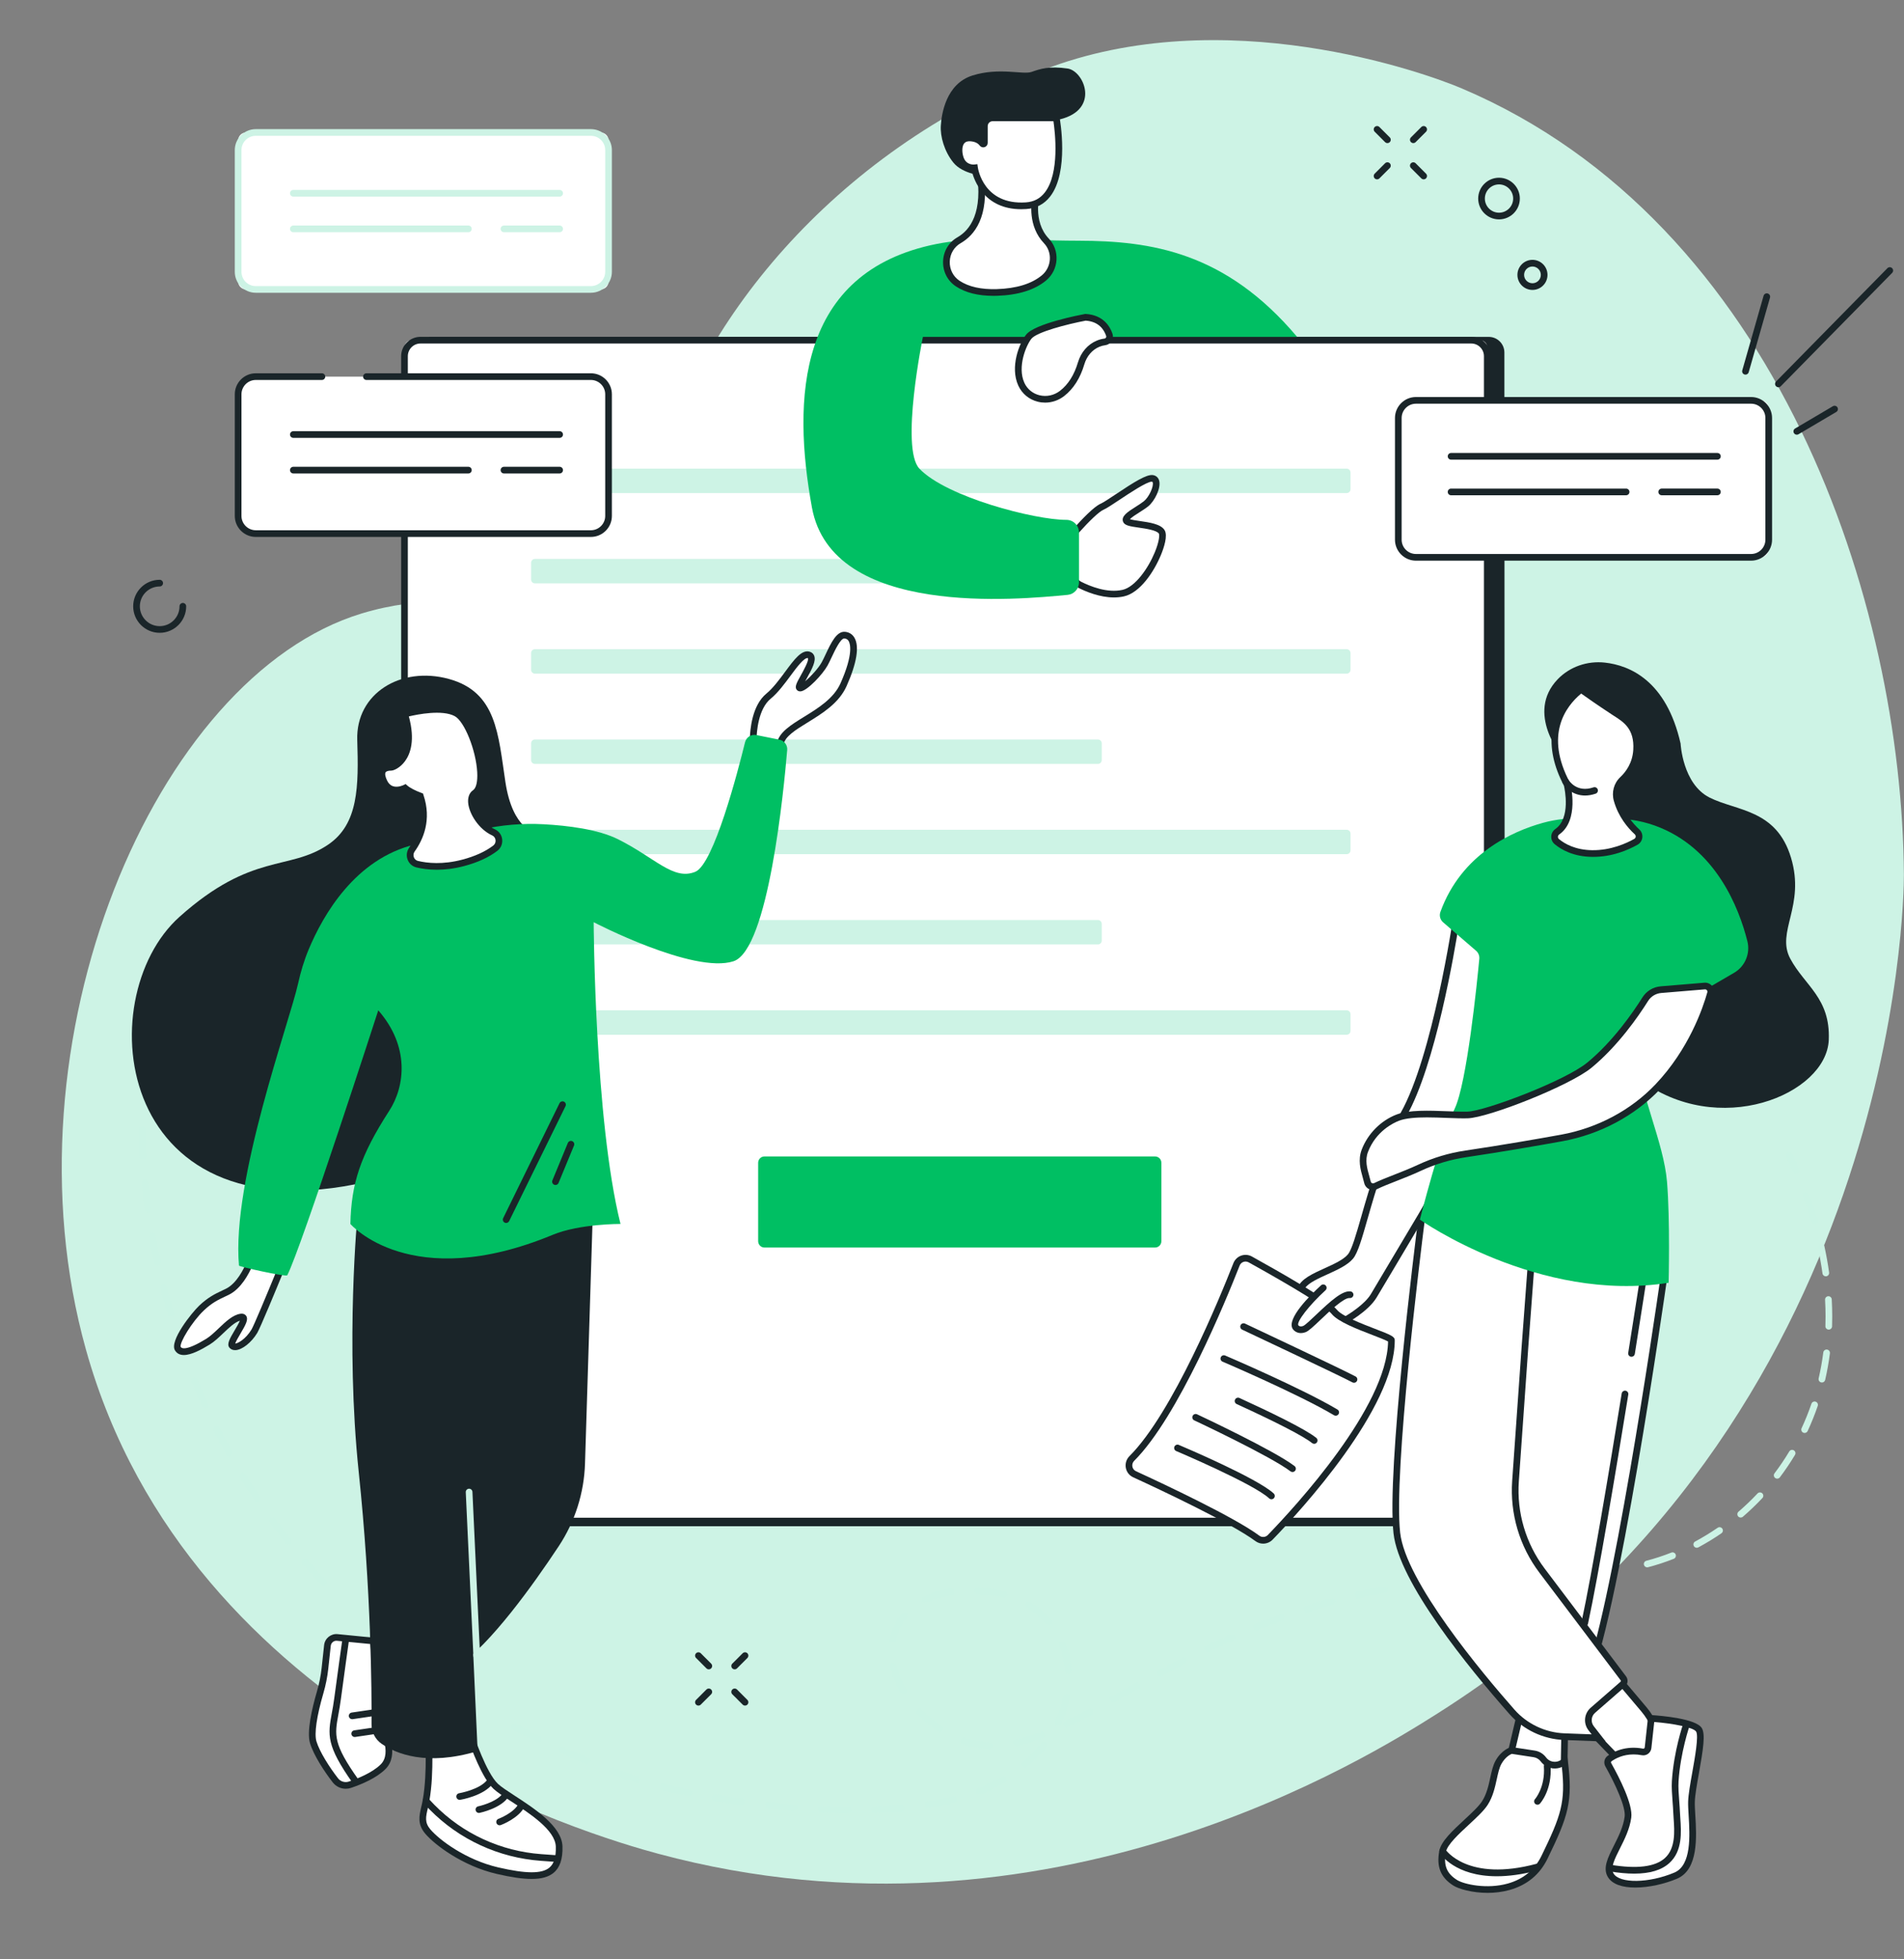 <?xml version="1.0" encoding="UTF-8" standalone="no"?><svg xmlns="http://www.w3.org/2000/svg" xmlns:xlink="http://www.w3.org/1999/xlink" fill="#1a2529" height="1946.5" preserveAspectRatio="xMidYMid meet" version="1" viewBox="273.2 293.8 1892.7 1946.5" width="1892.7" zoomAndPan="magnify"><rect x="273.2" y="293.8" width="1892.7" height="1946.5" fill="#808080" stroke="none"/><g><g id="change1_1"><path d="M 1702.082 1996.359 C 2159.773 1706.969 2165.934 1186.84 2165.785 1163 C 2164.105 892.934 2040.641 515.215 1726.336 381.668 C 1689.996 366.227 1489.422 293.828 1310.109 363.328 C 1100.852 444.441 961.391 619.34 925.957 772.094 C 920.934 793.734 917.383 816.137 898.598 840.242 C 826.066 933.332 753.414 866.754 632.734 903.34 C 427.152 965.68 273.219 1329.168 358.625 1634.738 C 461.457 2002.641 864.301 2118.668 927.469 2135.672 C 1316.25 2240.301 1636.277 2037.961 1702.082 1996.359" fill="#cdf3e5"/></g><g id="change2_1"><path d="M 1769.16 1810.281 L 692.797 1810.281 L 699.727 628.465 L 1753.145 628.523 C 1761.711 628.535 1768.645 635.469 1768.656 644.023 L 1769.16 1810.281" fill="inherit"/></g><g id="change3_1"><path d="M 1744.449 1805.121 L 682.477 1805.121 C 678.5 1805.121 675.281 1801.902 675.281 1797.922 L 675.281 638.988 C 675.281 635.012 678.5 631.793 682.477 631.793 L 1744.449 631.793 C 1748.426 631.793 1751.645 635.012 1751.645 638.988 L 1751.645 1797.922 C 1751.645 1801.902 1748.426 1805.121 1744.449 1805.121" fill="#ffffff"/></g><g id="change2_2"><path d="M 691.207 635.102 C 684.254 635.102 678.602 640.754 678.602 647.711 L 678.602 1789.199 C 678.602 1796.152 684.254 1801.801 691.207 1801.801 L 1735.715 1801.801 C 1742.684 1801.801 1748.332 1796.152 1748.332 1789.199 L 1748.332 647.711 C 1748.332 640.754 1742.684 635.102 1735.715 635.102 Z M 1735.715 1808.441 L 691.207 1808.441 C 680.598 1808.441 671.965 1799.809 671.965 1789.199 L 671.965 647.711 C 671.965 637.102 680.598 628.465 691.207 628.465 L 1735.715 628.465 C 1746.324 628.465 1754.969 637.102 1754.969 647.711 L 1754.969 1789.199 C 1754.969 1799.809 1746.324 1808.441 1735.715 1808.441" fill="inherit"/></g><g id="change1_2"><path d="M 1611.914 783.711 L 804.91 783.711 C 802.828 783.711 801.141 782.023 801.141 779.941 L 801.141 763.238 C 801.141 761.156 802.828 759.469 804.91 759.469 L 1611.914 759.469 C 1614.004 759.469 1615.691 761.156 1615.691 763.238 L 1615.691 779.941 C 1615.691 782.023 1614.004 783.711 1611.914 783.711" fill="#cdf3e5"/></g><g id="change1_3"><path d="M 1364.641 873.414 L 804.91 873.414 C 802.828 873.414 801.137 871.723 801.137 869.637 L 801.137 852.945 C 801.137 850.859 802.828 849.168 804.91 849.168 L 1364.641 849.168 C 1366.715 849.168 1368.406 850.859 1368.406 852.945 L 1368.406 869.637 C 1368.406 871.723 1366.715 873.414 1364.641 873.414" fill="#cdf3e5"/></g><g id="change1_4"><path d="M 1611.91 963.109 L 804.91 963.109 C 802.828 963.109 801.137 961.422 801.137 959.34 L 801.137 942.641 C 801.137 940.559 802.828 938.871 804.91 938.871 L 1611.91 938.871 C 1614 938.871 1615.691 940.559 1615.691 942.641 L 1615.691 959.34 C 1615.691 961.422 1614 963.109 1611.91 963.109" fill="#cdf3e5"/></g><g id="change1_5"><path d="M 1364.641 1052.809 L 804.91 1052.809 C 802.828 1052.809 801.137 1051.121 801.137 1049.031 L 801.137 1032.34 C 801.137 1030.25 802.828 1028.559 804.91 1028.559 L 1364.641 1028.559 C 1366.719 1028.559 1368.41 1030.25 1368.41 1032.34 L 1368.41 1049.031 C 1368.41 1051.121 1366.719 1052.809 1364.641 1052.809" fill="#cdf3e5"/></g><g id="change1_6"><path d="M 1611.91 1142.5 L 804.91 1142.5 C 802.828 1142.5 801.137 1140.809 801.137 1138.73 L 801.137 1122.031 C 801.137 1119.949 802.828 1118.262 804.91 1118.262 L 1611.91 1118.262 C 1614 1118.262 1615.691 1119.949 1615.691 1122.031 L 1615.691 1138.73 C 1615.691 1140.809 1614 1142.5 1611.91 1142.5" fill="#cdf3e5"/></g><g id="change1_7"><path d="M 1364.641 1232.199 L 804.91 1232.199 C 802.828 1232.199 801.137 1230.512 801.137 1228.43 L 801.137 1211.73 C 801.137 1209.648 802.828 1207.961 804.91 1207.961 L 1364.641 1207.961 C 1366.719 1207.961 1368.41 1209.648 1368.41 1211.73 L 1368.41 1228.43 C 1368.41 1230.512 1366.719 1232.199 1364.641 1232.199" fill="#cdf3e5"/></g><g id="change1_8"><path d="M 1611.91 1321.898 L 804.91 1321.898 C 802.828 1321.898 801.137 1320.211 801.137 1318.129 L 801.137 1301.43 C 801.137 1299.34 802.828 1297.66 804.91 1297.66 L 1611.91 1297.66 C 1614 1297.66 1615.691 1299.34 1615.691 1301.43 L 1615.691 1318.129 C 1615.691 1320.211 1614 1321.898 1611.91 1321.898" fill="#cdf3e5"/></g><g id="change4_1"><path d="M 1421.391 1533.352 L 1033.141 1533.352 C 1029.672 1533.352 1026.859 1530.539 1026.859 1527.07 L 1026.859 1449.121 C 1026.859 1445.648 1029.672 1442.84 1033.141 1442.84 L 1421.391 1442.84 C 1424.859 1442.84 1427.672 1445.648 1427.672 1449.121 L 1427.672 1527.07 C 1427.672 1530.539 1424.859 1533.352 1421.391 1533.352" fill="#00bf63"/></g><g id="change3_2"><path d="M 1339.199 830.031 C 1339.137 827.07 1340.188 824.188 1342.164 821.969 C 1348.316 815.082 1362.086 800.176 1368.602 797.348 C 1377.145 793.629 1410.191 768.012 1418.734 769.125 C 1427.277 770.242 1419.84 788.434 1412.422 794.375 C 1404.992 800.312 1390.883 806.625 1392.742 811.078 C 1394.602 815.539 1422.812 814.051 1428.008 822.223 C 1433.215 830.395 1412.793 877.914 1389.766 883.117 C 1373.605 886.766 1355.691 879.465 1346.457 874.801 C 1342.59 872.844 1340.125 868.945 1340.02 864.621 L 1339.199 830.031" fill="#ffffff"/></g><g id="change2_3"><path d="M 1417.984 772.398 C 1413.164 772.398 1395.75 783.969 1386.289 790.258 C 1378.977 795.125 1373.184 798.977 1369.926 800.395 C 1365.785 802.191 1356.336 811.09 1344.637 824.184 C 1343.223 825.77 1342.477 827.824 1342.52 829.953 L 1343.34 864.543 C 1343.414 867.641 1345.18 870.43 1347.949 871.836 C 1356.793 876.305 1373.887 883.309 1389.043 879.883 C 1401.637 877.039 1414.473 858.637 1421.074 842.746 C 1425.809 831.336 1425.906 825.098 1425.215 824 C 1423.062 820.629 1412.387 819.074 1405.309 818.051 C 1396.516 816.773 1391.207 816.008 1389.684 812.355 C 1387.332 806.738 1394.238 802.363 1402.242 797.297 C 1405.129 795.453 1408.117 793.559 1410.344 791.781 C 1415.25 787.863 1420.23 777.219 1419.082 773.121 C 1418.922 772.559 1418.785 772.484 1418.305 772.422 C 1418.199 772.398 1418.102 772.398 1417.984 772.398 Z M 1380.527 887.418 C 1366.48 887.418 1352.746 881.703 1344.969 877.766 C 1340.008 875.254 1336.836 870.25 1336.695 864.695 L 1335.887 830.109 C 1335.793 826.289 1337.156 822.605 1339.688 819.766 C 1348.641 809.727 1360.699 797.156 1367.277 794.305 C 1370.004 793.121 1376.133 789.047 1382.625 784.723 C 1400.594 772.781 1412.824 765.012 1419.168 765.832 C 1422.309 766.246 1424.617 768.246 1425.469 771.336 C 1427.512 778.613 1421.031 791.738 1414.496 796.965 C 1411.984 798.965 1408.844 800.969 1405.789 802.895 C 1402.785 804.809 1398.027 807.824 1396.391 809.664 C 1398.496 810.355 1402.891 810.996 1406.266 811.484 C 1416.008 812.891 1427.031 814.496 1430.812 820.434 C 1434.324 825.949 1430.121 838.211 1427.309 845.035 C 1420.391 861.82 1406.598 882.715 1390.504 886.355 C 1387.215 887.098 1383.859 887.418 1380.527 887.418" fill="inherit"/></g><g id="change4_2"><path d="M 1345.559 532.988 C 1417.258 533.16 1491.359 544.023 1562.598 628.508 L 1190.629 628.508 C 1190.629 628.508 1167.91 739.262 1187.16 759.48 C 1214.02 787.684 1301.836 810.402 1333.234 810.332 C 1340.172 810.309 1345.789 815.914 1345.789 822.84 L 1345.789 872.41 C 1345.789 878.875 1340.883 884.266 1334.453 884.867 C 1285.789 889.438 1100.371 908 1080.301 797.98 C 1060.809 691.129 1065.078 563.793 1204.371 536.168 C 1234.441 530.211 1273.824 530.73 1298.199 531.879 C 1313.984 532.613 1329.766 532.953 1345.559 532.988" fill="#00bf63"/></g><g id="change3_3"><path d="M 1352.234 609.07 C 1352.234 609.07 1304.184 618.016 1295.891 628.293 C 1290.043 635.555 1280.543 658.199 1288.465 675.543 C 1295.566 691.098 1315.426 695.184 1328.953 684.73 C 1336.051 679.254 1343.383 670.102 1347.922 654.824 C 1350.496 646.168 1356.434 638.746 1364.777 635.301 C 1366.84 634.441 1369.078 633.801 1371.457 633.523 C 1374.867 633.105 1377.027 629.719 1375.926 626.461 C 1373.57 619.523 1367.559 609.906 1352.234 609.07" fill="#ffffff"/></g><g id="change2_4"><path d="M 1352.441 612.398 C 1334.277 615.816 1303.922 623.637 1298.496 630.367 C 1293.402 636.652 1284.199 658.188 1291.488 674.164 C 1294.324 680.359 1299.773 684.859 1306.434 686.508 C 1313.543 688.262 1321.027 686.66 1326.934 682.102 C 1335.055 675.828 1341.051 666.332 1344.746 653.875 C 1347.734 643.801 1354.578 635.91 1363.516 632.227 C 1366.016 631.191 1368.547 630.516 1371.07 630.215 C 1371.93 630.109 1372.395 629.574 1372.582 629.273 C 1372.777 628.969 1373.055 628.332 1372.777 627.52 C 1370.594 621.078 1365.293 613.258 1352.441 612.398 Z M 1312.172 693.84 C 1309.719 693.84 1307.258 693.551 1304.84 692.945 C 1296.191 690.809 1289.129 684.961 1285.445 676.922 C 1277.008 658.441 1286.406 634.77 1293.324 626.203 C 1302.121 615.293 1346.582 606.738 1351.625 605.797 L 1352.023 605.727 L 1352.418 605.75 C 1370.152 606.727 1376.73 618.477 1379.066 625.391 C 1379.914 627.891 1379.598 630.598 1378.191 632.805 C 1376.797 635.035 1374.484 636.488 1371.859 636.805 C 1369.941 637.035 1367.988 637.559 1366.051 638.359 C 1358.973 641.277 1353.531 647.621 1351.105 655.758 C 1347.012 669.586 1340.238 680.219 1330.988 687.355 C 1325.48 691.609 1318.879 693.84 1312.172 693.84" fill="inherit"/></g><g id="change3_4"><path d="M 1303.652 485.41 C 1303.652 485.41 1295.254 514.117 1313.391 533.164 C 1323.352 543.613 1322.152 560.609 1311.066 569.848 C 1302.027 577.359 1287.52 583.645 1264.148 584.367 C 1246.094 584.918 1233.727 581.145 1225.234 575.531 C 1209.707 565.258 1210.406 541.738 1226.566 532.477 C 1240.047 524.754 1254.336 506.418 1247.215 462.824 L 1303.652 485.41" fill="#ffffff"/></g><g id="change2_5"><path d="M 1251.316 468.066 C 1256.59 509.539 1241.855 527.559 1228.207 535.379 C 1221.637 539.137 1217.566 545.977 1217.328 553.695 C 1217.074 561.453 1220.715 568.582 1227.055 572.781 C 1236.098 578.758 1248.516 581.539 1264.035 581.062 C 1283.582 580.461 1298.68 575.836 1308.93 567.305 C 1313.59 563.434 1316.461 557.695 1316.812 551.578 C 1317.16 545.5 1315.094 539.777 1310.984 535.465 C 1295.047 518.727 1298.039 495.582 1299.746 487.438 Z M 1260.699 587.754 C 1245.418 587.754 1232.875 584.582 1223.395 578.32 C 1215.117 572.844 1210.367 563.559 1210.688 553.484 C 1211.016 543.445 1216.328 534.523 1224.906 529.613 C 1237.355 522.484 1250.766 505.203 1243.926 463.379 L 1242.977 457.578 L 1307.676 483.453 L 1306.836 486.348 C 1306.711 486.746 1299.27 513.523 1315.785 530.879 C 1321.184 536.543 1323.891 544.035 1323.441 551.969 C 1322.988 559.91 1319.242 567.355 1313.176 572.418 C 1301.762 581.914 1285.309 587.051 1264.234 587.703 C 1263.043 587.73 1261.867 587.754 1260.699 587.754" fill="inherit"/></g><g id="change2_6"><path d="M 1250.969 468.48 C 1250.969 468.48 1230.309 467.012 1220.871 455.309 C 1211.961 444.277 1207.699 429.344 1208.449 418.43 C 1209.199 407.516 1213.34 377.047 1240.059 368.758 C 1266.77 360.484 1289.93 368.273 1298.59 365.266 C 1307.238 362.258 1316.027 359.223 1334.453 361.891 C 1350.816 364.266 1367.023 402.539 1326.848 412.387 C 1325.691 412.664 1324.512 412.875 1323.328 413.043 L 1250.59 423.695 L 1250.969 468.48" fill="inherit"/></g><g id="change3_5"><path d="M 1251.719 435.801 L 1251.719 419.152 C 1251.719 414.602 1255.406 410.91 1259.957 410.91 L 1323.215 410.91 C 1323.215 410.91 1338.633 495.203 1293.109 498.203 C 1247.578 501.215 1241.938 460.574 1241.938 460.574 C 1241.938 460.574 1231.777 461.715 1228.016 451.551 C 1225.129 443.758 1225.379 430.098 1237.797 430.852 C 1244.398 431.25 1247.918 433.992 1249.758 436.465 C 1250.387 437.312 1251.719 436.852 1251.719 435.801" fill="#ffffff"/></g><g id="change2_7"><path d="M 1244.781 456.918 L 1245.23 460.113 C 1245.441 461.641 1251.062 497.637 1292.895 494.891 C 1300.879 494.363 1307.078 491.141 1311.84 485.016 C 1326.797 465.828 1321.996 425.109 1320.391 414.223 L 1259.961 414.223 C 1257.25 414.223 1255.043 416.43 1255.043 419.137 L 1255.043 435.801 C 1255.043 437.699 1253.82 439.395 1252.012 439.984 C 1250.211 440.59 1248.242 439.973 1247.102 438.445 C 1245.18 435.863 1241.98 434.426 1237.602 434.156 C 1234.77 433.992 1232.801 434.723 1231.551 436.402 C 1229.121 439.676 1229.52 446.059 1231.129 450.395 C 1233.961 458.035 1241.262 457.301 1241.57 457.277 Z M 1288.375 501.68 C 1251.652 501.68 1241.551 473.094 1239.25 463.863 C 1234.48 463.387 1227.871 460.719 1224.902 452.695 C 1222.633 446.559 1222.16 437.918 1226.219 432.449 C 1228.039 430 1231.551 427.137 1238 427.535 C 1242.602 427.816 1245.961 429.113 1248.402 430.703 L 1248.402 419.137 C 1248.402 412.77 1253.59 407.586 1259.961 407.586 L 1325.988 407.586 L 1326.477 410.309 C 1326.887 412.516 1336.156 464.621 1317.078 489.102 C 1311.172 496.688 1303.176 500.859 1293.332 501.512 C 1291.637 501.629 1289.98 501.68 1288.375 501.68" fill="inherit"/></g><g id="change3_6"><path d="M 2023.492 847.559 L 1671.137 847.559 C 1666.75 847.559 1663.195 844.008 1663.195 839.633 L 1663.195 699.527 C 1663.195 695.152 1666.75 691.602 1671.137 691.602 L 2023.492 691.602 C 2027.879 691.602 2031.422 695.152 2031.422 699.527 L 2031.422 839.633 C 2031.422 844.008 2027.879 847.559 2023.492 847.559" fill="#ffffff"/></g><g id="change2_8"><path d="M 1680.738 694.918 C 1672.91 694.918 1666.52 701.297 1666.52 709.137 L 1666.52 830.023 C 1666.52 837.863 1672.91 844.242 1680.738 844.242 L 2013.91 844.242 C 2021.738 844.242 2028.117 837.863 2028.117 830.023 L 2028.117 709.137 C 2028.117 701.297 2021.738 694.918 2013.91 694.918 Z M 2013.91 850.871 L 1680.738 850.871 C 1669.238 850.871 1659.891 841.52 1659.891 830.023 L 1659.891 709.137 C 1659.891 697.641 1669.238 688.277 1680.738 688.277 L 2013.91 688.277 C 2025.395 688.277 2034.746 697.641 2034.746 709.137 L 2034.746 830.023 C 2034.746 841.52 2025.395 850.871 2013.91 850.871" fill="inherit"/></g><g id="change2_9"><path d="M 1980.402 750.512 L 1715.68 750.512 C 1713.828 750.512 1712.355 749.027 1712.355 747.188 C 1712.355 745.363 1713.828 743.879 1715.68 743.879 L 1980.402 743.879 C 1982.242 743.879 1983.727 745.363 1983.727 747.188 C 1983.727 749.027 1982.242 750.512 1980.402 750.512" fill="inherit"/></g><g id="change2_10"><path d="M 1980.402 785.891 L 1925.055 785.891 C 1923.23 785.891 1921.73 784.406 1921.73 782.566 C 1921.73 780.742 1923.23 779.258 1925.055 779.258 L 1980.402 779.258 C 1982.242 779.258 1983.727 780.742 1983.727 782.566 C 1983.727 784.406 1982.242 785.891 1980.402 785.891" fill="inherit"/></g><g id="change2_11"><path d="M 1889.664 785.898 L 1715.66 785.898 C 1713.824 785.898 1712.348 784.41 1712.348 782.574 C 1712.348 780.754 1713.824 779.266 1715.66 779.266 L 1889.664 779.266 C 1891.496 779.266 1892.984 780.754 1892.984 782.574 C 1892.984 784.41 1891.496 785.898 1889.664 785.898" fill="inherit"/></g><g id="change3_7"><path d="M 870.215 581.383 L 517.84 581.383 C 513.461 581.383 509.914 577.844 509.914 573.465 L 509.914 433.363 C 509.914 428.984 513.461 425.434 517.84 425.434 L 870.215 425.434 C 874.59 425.434 878.137 428.984 878.137 433.363 L 878.137 573.465 C 878.137 577.844 874.59 581.383 870.215 581.383" fill="#ffffff"/></g><g id="change1_9"><path d="M 527.445 428.75 C 519.609 428.75 513.234 435.125 513.234 442.953 L 513.234 563.852 C 513.234 571.691 519.609 578.066 527.445 578.066 L 860.609 578.066 C 868.445 578.066 874.82 571.691 874.82 563.852 L 874.82 442.953 C 874.82 435.125 868.445 428.75 860.609 428.75 Z M 860.609 584.695 L 527.445 584.695 C 515.953 584.695 506.598 575.352 506.598 563.852 L 506.598 442.953 C 506.598 431.465 515.953 422.109 527.445 422.109 L 860.609 422.109 C 872.105 422.109 881.457 431.465 881.457 442.953 L 881.457 563.852 C 881.457 575.352 872.105 584.695 860.609 584.695" fill="#cdf3e5"/></g><g id="change1_10"><path d="M 829.523 489.152 L 564.789 489.152 C 562.957 489.152 561.469 487.664 561.469 485.832 C 561.469 484 562.957 482.516 564.789 482.516 L 829.523 482.516 C 831.359 482.516 832.844 484 832.844 485.832 C 832.844 487.664 831.359 489.152 829.523 489.152" fill="#cdf3e5"/></g><g id="change1_11"><path d="M 829.527 524.527 L 774.172 524.527 C 772.34 524.527 770.855 523.043 770.855 521.207 C 770.855 519.371 772.34 517.887 774.172 517.887 L 829.527 517.887 C 831.359 517.887 832.848 519.371 832.848 521.207 C 832.848 523.043 831.359 524.527 829.527 524.527" fill="#cdf3e5"/></g><g id="change1_12"><path d="M 738.793 524.527 L 564.793 524.527 C 562.957 524.527 561.473 523.043 561.473 521.207 C 561.473 519.371 562.957 517.887 564.793 517.887 L 738.793 517.887 C 740.629 517.887 742.113 519.371 742.113 521.207 C 742.113 523.043 740.629 524.527 738.793 524.527" fill="#cdf3e5"/></g><g id="change3_8"><path d="M 860.578 668.027 C 870.277 668.027 878.137 675.883 878.137 685.582 L 878.137 806.414 C 878.137 816.113 870.277 823.98 860.578 823.98 L 527.477 823.98 C 517.777 823.98 509.914 816.113 509.914 806.414 L 509.914 685.582 C 509.914 675.883 517.777 668.027 527.477 668.027 L 860.578 668.027" fill="#ffffff"/></g><g id="change2_12"><path d="M 860.582 827.289 L 527.477 827.289 C 515.965 827.289 506.602 817.934 506.602 806.414 L 506.602 685.578 C 506.602 674.07 515.965 664.703 527.477 664.703 L 593.188 664.703 C 595.023 664.703 596.508 666.188 596.508 668.023 C 596.508 669.859 595.023 671.332 593.188 671.332 L 527.477 671.332 C 519.625 671.332 513.234 677.73 513.234 685.578 L 513.234 806.414 C 513.234 814.262 519.625 820.656 527.477 820.656 L 860.582 820.656 C 868.434 820.656 874.824 814.262 874.824 806.414 L 874.824 685.578 C 874.824 677.73 868.434 671.332 860.582 671.332 L 637.473 671.332 C 635.637 671.332 634.152 669.859 634.152 668.023 C 634.152 666.188 635.637 664.703 637.473 664.703 L 860.582 664.703 C 872.094 664.703 881.457 674.07 881.457 685.578 L 881.457 806.414 C 881.457 817.934 872.094 827.289 860.582 827.289" fill="inherit"/></g><g id="change2_13"><path d="M 829.523 728.867 L 564.789 728.867 C 562.957 728.867 561.469 727.371 561.469 725.539 C 561.469 723.707 562.957 722.223 564.789 722.223 L 829.523 722.223 C 831.355 722.223 832.844 723.707 832.844 725.539 C 832.844 727.371 831.355 728.867 829.523 728.867" fill="inherit"/></g><g id="change2_14"><path d="M 829.527 764.234 L 774.172 764.234 C 772.34 764.234 770.855 762.746 770.855 760.91 C 770.855 759.082 772.34 757.594 774.172 757.594 L 829.527 757.594 C 831.359 757.594 832.848 759.082 832.848 760.91 C 832.848 762.746 831.359 764.234 829.527 764.234" fill="inherit"/></g><g id="change2_15"><path d="M 738.793 764.234 L 564.789 764.234 C 562.957 764.234 561.473 762.746 561.473 760.91 C 561.473 759.082 562.957 757.594 564.789 757.594 L 738.793 757.594 C 740.629 757.594 742.113 759.082 742.113 760.91 C 742.113 762.746 740.629 764.234 738.793 764.234" fill="inherit"/></g><g id="change3_9"><path d="M 1886.297 1967.258 L 1907.336 1992.16 C 1916.316 2002.777 1921.695 2015.969 1922.699 2029.84 C 1923.254 2037.34 1920.586 2044.73 1915.359 2050.148 C 1908.375 2057.418 1896.742 2057.418 1889.73 2050.168 L 1857.309 2016.578 L 1831.445 1986.68 L 1886.297 1967.258" fill="#ffffff"/></g><g id="change2_16"><path d="M 1837.129 1988.191 L 1859.809 2014.41 L 1892.113 2047.859 C 1894.867 2050.711 1898.566 2052.289 1902.539 2052.289 C 1902.539 2052.289 1902.539 2052.289 1902.551 2052.289 C 1906.523 2052.281 1910.223 2050.711 1912.965 2047.852 C 1917.527 2043.109 1919.867 2036.641 1919.383 2030.082 C 1918.414 2016.82 1913.379 2004.449 1904.797 1994.301 L 1885.246 1971.148 Z M 1902.539 2058.922 C 1896.758 2058.922 1891.355 2056.629 1887.34 2052.469 L 1854.918 2018.891 L 1825.746 1985.18 L 1887.352 1963.359 L 1909.867 1990.02 C 1919.359 2001.25 1924.938 2014.93 1926.012 2029.59 C 1926.629 2038.031 1923.613 2046.359 1917.75 2052.449 C 1913.73 2056.621 1908.344 2058.922 1902.551 2058.922 L 1902.539 2058.922" fill="inherit"/></g><g id="change3_10"><path d="M 1828.617 2014.562 L 1827.809 2059.41 L 1802.824 2069.141 C 1794.883 2072.23 1785.871 2069.68 1780.723 2062.902 L 1771.648 2050.922 L 1786.996 1985.871 L 1828.617 2014.562" fill="#ffffff"/></g><g id="change2_17"><path d="M 1775.238 2050.168 L 1783.375 2060.891 C 1787.602 2066.457 1795.098 2068.59 1801.629 2066.051 L 1824.531 2057.117 L 1825.273 2016.277 L 1789.117 1991.359 Z M 1795.973 2073.738 C 1789.105 2073.738 1782.41 2070.59 1778.094 2064.91 L 1768.066 2051.68 L 1784.883 1980.391 L 1831.973 2012.84 L 1831.086 2061.688 L 1804.031 2072.23 C 1801.414 2073.25 1798.684 2073.738 1795.973 2073.738" fill="inherit"/></g><g id="change3_11"><path d="M 1775.684 2033.012 C 1775.684 2033.012 1768.137 2035.172 1762.762 2044.859 C 1757.359 2054.562 1757.902 2071.801 1749.285 2085.27 C 1740.672 2098.742 1709.953 2119.211 1707.266 2133.211 C 1704.566 2147.223 1707.805 2156.922 1719.66 2164.461 C 1731.504 2172 1787.539 2182.242 1808.547 2139.141 C 1829.559 2096.039 1833.328 2083.109 1828.48 2043.789 L 1828.129 2044.09 C 1821.934 2049.582 1812.371 2048.602 1807.434 2041.973 C 1805.207 2038.992 1801.902 2037.012 1798.234 2036.449 L 1775.684 2033.012" fill="#ffffff"/></g><g id="change2_18"><path d="M 1776.023 2036.422 C 1774.32 2037.121 1769.453 2039.629 1765.656 2046.469 C 1763.57 2050.23 1762.379 2055.672 1761.117 2061.43 C 1759.324 2069.621 1757.297 2078.898 1752.078 2087.059 C 1748.324 2092.922 1741.047 2099.66 1733.34 2106.789 C 1723.301 2116.09 1711.918 2126.621 1710.531 2133.84 C 1707.984 2147.051 1711.152 2155.109 1721.441 2161.66 C 1728.438 2166.109 1751.367 2171.121 1772.16 2165.25 C 1787.516 2160.922 1798.762 2151.641 1805.57 2137.691 C 1825.074 2097.66 1829.57 2084.281 1825.797 2049.48 C 1823.047 2050.691 1820.004 2051.191 1816.984 2050.879 C 1812.129 2050.379 1807.688 2047.859 1804.781 2043.949 C 1803.059 2041.66 1800.566 2040.16 1797.738 2039.73 Z M 1752 2174.551 C 1736.395 2174.551 1722.996 2170.52 1717.879 2167.262 C 1705.223 2159.211 1700.953 2148.512 1704.008 2132.59 C 1705.809 2123.23 1717.508 2112.398 1728.832 2101.922 C 1736.223 2095.082 1743.199 2088.621 1746.488 2083.48 C 1751.062 2076.32 1752.891 2068.031 1754.637 2060.008 C 1756 2053.762 1757.285 2047.859 1759.863 2043.25 C 1765.836 2032.48 1774.414 2029.922 1774.773 2029.82 L 1775.473 2029.621 L 1798.742 2033.172 C 1803.305 2033.859 1807.328 2036.281 1810.09 2039.98 C 1811.926 2042.441 1814.605 2043.961 1817.66 2044.27 C 1820.703 2044.578 1823.645 2043.641 1825.93 2041.609 L 1831.004 2037.109 L 1831.77 2043.379 C 1836.75 2083.73 1832.379 2097.832 1811.531 2140.59 C 1803.855 2156.32 1791.215 2166.77 1773.961 2171.641 C 1766.559 2173.73 1759.055 2174.551 1752 2174.551" fill="inherit"/></g><g id="change2_19"><path d="M 1801.535 2086.973 C 1800.746 2086.973 1799.93 2086.68 1799.309 2086.102 C 1797.957 2084.871 1797.859 2082.781 1799.074 2081.422 C 1799.207 2081.293 1809.402 2069.641 1807.922 2048.871 C 1807.797 2047.043 1809.18 2045.461 1810.996 2045.32 C 1812.855 2045.172 1814.418 2046.57 1814.539 2048.402 C 1816.242 2072.172 1804.488 2085.34 1804 2085.891 C 1803.328 2086.613 1802.438 2086.973 1801.535 2086.973" fill="inherit"/></g><g id="change2_20"><path d="M 1761.125 2158.051 C 1719.605 2158.051 1705.207 2136.172 1704.453 2134.98 C 1703.48 2133.43 1703.945 2131.379 1705.496 2130.41 C 1707.035 2129.43 1709.07 2129.891 1710.07 2131.43 C 1710.344 2131.871 1732.176 2164.039 1800.672 2145.633 C 1802.457 2145.152 1804.262 2146.211 1804.75 2147.98 C 1805.227 2149.742 1804.172 2151.57 1802.402 2152.043 C 1786.344 2156.352 1772.688 2158.051 1761.125 2158.051" fill="inherit"/></g><g id="change3_12"><path d="M 1873.312 2041.039 C 1878.578 2037.309 1889.863 2031.438 1905.941 2034.508 C 1908.645 2035.02 1911.191 2033.059 1911.492 2030.328 L 1914.68 2001.227 C 1914.68 2001.227 1956.707 2003.918 1962.078 2012.539 C 1967.477 2021.16 1955.199 2066.098 1954.656 2083.871 C 1954.113 2101.648 1963.168 2147.219 1938.93 2157.457 C 1914.68 2167.688 1881.812 2169.848 1874.281 2156.918 C 1866.734 2143.988 1888.281 2123.52 1891.516 2099.27 C 1893.219 2086.52 1877.574 2057.258 1871.949 2047.227 C 1870.754 2045.109 1871.336 2042.438 1873.312 2041.039" fill="#ffffff"/></g><g id="change2_21"><path d="M 1873.305 2041.043 L 1873.316 2041.043 Z M 1897.074 2036.973 C 1886.59 2036.973 1879.137 2040.973 1875.227 2043.742 C 1874.633 2044.16 1874.465 2044.961 1874.828 2045.613 C 1883.027 2060.211 1896.531 2086.672 1894.789 2099.711 C 1893.281 2111.043 1888.074 2121.383 1883.473 2130.512 C 1878.316 2140.762 1873.848 2149.621 1877.133 2155.25 C 1883.074 2165.43 1912.473 2165.02 1937.617 2154.402 C 1954.781 2147.152 1953.004 2117.441 1951.82 2097.781 C 1951.508 2092.281 1951.215 2087.531 1951.324 2083.773 C 1951.543 2076.75 1953.449 2066.004 1955.48 2054.633 C 1958.039 2040.262 1961.918 2018.551 1959.262 2014.301 C 1956.641 2010.109 1936.23 2006.223 1917.617 2004.762 L 1914.777 2030.691 C 1914.539 2032.941 1913.355 2034.992 1911.543 2036.34 C 1909.754 2037.66 1907.484 2038.184 1905.309 2037.773 C 1902.387 2037.211 1899.645 2036.973 1897.074 2036.973 Z M 1898.754 2169.262 C 1886.445 2169.262 1875.879 2166.27 1871.41 2158.59 C 1866.301 2149.852 1871.516 2139.5 1877.543 2127.531 C 1881.918 2118.871 1886.855 2109.051 1888.207 2098.832 C 1889.477 2089.402 1879.137 2066.832 1869.031 2048.863 C 1867 2045.242 1868.016 2040.723 1871.383 2038.332 C 1877.098 2034.273 1889.285 2027.953 1906.555 2031.25 C 1907.012 2031.332 1907.375 2031.16 1907.594 2031 C 1907.797 2030.863 1908.125 2030.531 1908.184 2029.973 L 1911.711 1997.711 L 1914.887 1997.91 C 1925.129 1998.574 1959.055 2001.441 1964.887 2010.781 C 1968.633 2016.762 1966.301 2031.781 1962.027 2055.793 C 1960.035 2066.922 1958.16 2077.441 1957.969 2083.973 C 1957.848 2087.43 1958.137 2092.043 1958.449 2097.379 C 1959.742 2118.91 1961.688 2151.441 1940.203 2160.512 C 1928.223 2165.57 1912.41 2169.262 1898.754 2169.262" fill="inherit"/></g><g id="change2_22"><path d="M 1897.676 2155.43 C 1890.41 2155.43 1882.262 2154.68 1873.191 2153.191 C 1871.379 2152.891 1870.16 2151.18 1870.457 2149.371 C 1870.758 2147.57 1872.461 2146.34 1874.27 2146.641 C 1900.477 2150.961 1918.621 2148.699 1928.246 2139.953 C 1938.973 2130.172 1937.785 2113.23 1936.91 2100.871 C 1936.754 2098.57 1936.598 2096.422 1936.527 2094.461 C 1936.418 2091.363 1936.145 2087.859 1935.867 2084.16 C 1935.328 2077.012 1934.766 2069.621 1935.16 2063.43 C 1937.031 2033.77 1946.164 2007.18 1946.559 2006.062 C 1947.156 2004.332 1949.039 2003.422 1950.777 2004.023 C 1952.5 2004.621 1953.426 2006.512 1952.824 2008.242 C 1952.73 2008.512 1943.598 2035.121 1941.777 2063.852 C 1941.418 2069.582 1941.957 2076.73 1942.484 2083.652 C 1942.77 2087.422 1943.047 2090.98 1943.168 2094.223 C 1943.238 2096.109 1943.371 2098.191 1943.539 2100.402 C 1944.496 2114.121 1945.828 2132.91 1932.715 2144.852 C 1924.949 2151.922 1913.387 2155.43 1897.676 2155.43" fill="inherit"/></g><g id="change3_13"><path d="M 1927.066 1563.781 C 1927.066 1563.781 1877.496 1912.34 1848.414 1967.289 L 1748.203 1931.73 L 1796.699 1530.383 L 1927.066 1563.781" fill="#ffffff"/></g><g id="change2_23"><path d="M 1751.82 1929.488 L 1846.75 1963.18 C 1873.969 1904.922 1918.543 1599.68 1923.352 1566.262 L 1799.535 1534.543 Z M 1849.996 1971.371 L 1744.598 1933.973 L 1793.859 1526.23 L 1930.77 1561.312 L 1930.352 1564.25 C 1928.328 1578.512 1880.367 1914.012 1851.344 1968.84 L 1849.996 1971.371" fill="inherit"/></g><g id="change3_14"><path d="M 1688.457 1502.59 C 1687.504 1502.352 1686.566 1502.98 1686.441 1503.949 C 1683.555 1526.609 1654.836 1754.801 1661.754 1816.98 C 1667.141 1865.559 1739.312 1952.871 1776.164 1994.66 C 1789.414 2009.68 1808.238 2018.602 1828.258 2019.34 L 1862.422 2020.621 L 1854.879 2010.93 C 1850.652 2005.492 1851.406 1997.68 1856.594 1993.152 L 1886.297 1967.262 C 1888.023 1965.762 1888.289 1963.18 1886.91 1961.359 L 1806.098 1854.379 C 1786.844 1828.879 1777.461 1797.258 1779.707 1765.379 L 1789.148 1631.66 L 1796.703 1530.379 L 1688.457 1502.59" fill="#ffffff"/></g><g id="change2_24"><path d="M 1687.629 1505.812 Z M 1689.484 1506.293 C 1685.285 1539.453 1658.344 1756.352 1665.031 1816.621 C 1670.438 1865.172 1746.281 1955.773 1778.641 1992.461 C 1791.223 2006.73 1809.355 2015.32 1828.379 2016.031 L 1855.422 2017.043 L 1852.254 2012.973 C 1846.949 2006.141 1847.891 1996.332 1854.414 1990.641 L 1884.117 1964.762 C 1884.512 1964.402 1884.578 1963.793 1884.254 1963.363 L 1803.445 1856.383 C 1783.691 1830.242 1774.09 1797.844 1776.402 1765.152 L 1785.836 1631.434 L 1793.172 1532.914 Z M 1869.41 2024.199 L 1828.121 2022.66 C 1807.301 2021.883 1787.438 2012.48 1773.66 1996.852 C 1732.953 1950.684 1663.844 1865.973 1658.449 1817.352 C 1651.52 1755.004 1679.887 1529.094 1683.148 1503.535 C 1683.324 1502.133 1684.09 1500.875 1685.262 1500.082 C 1686.434 1499.281 1687.906 1499.035 1689.277 1499.383 L 1800.207 1527.863 L 1792.453 1631.914 L 1783.027 1765.621 C 1780.824 1796.703 1789.969 1827.523 1808.738 1852.383 L 1889.559 1959.363 C 1891.973 1962.562 1891.496 1967.133 1888.469 1969.762 L 1858.789 1995.652 C 1854.898 1999.023 1854.344 2004.84 1857.488 2008.902 L 1869.41 2024.199" fill="inherit"/></g><g id="change2_25"><path d="M 1895.031 1641.879 C 1894.855 1641.879 1894.68 1641.871 1894.504 1641.84 C 1892.699 1641.551 1891.457 1639.852 1891.75 1638.039 C 1898.926 1593.059 1903.906 1560.719 1903.965 1560.398 C 1904.234 1558.582 1905.934 1557.34 1907.754 1557.621 C 1909.559 1557.902 1910.801 1559.602 1910.52 1561.41 C 1910.473 1561.73 1905.477 1594.09 1898.305 1639.082 C 1898.047 1640.711 1896.629 1641.879 1895.031 1641.879" fill="inherit"/></g><g id="change2_26"><path d="M 1848.52 1909.82 C 1848.289 1909.82 1848.055 1909.801 1847.824 1909.75 C 1846.035 1909.359 1844.887 1907.602 1845.27 1905.801 C 1855.938 1856.18 1872.922 1754.73 1885.273 1678.352 C 1885.574 1676.539 1887.27 1675.32 1889.078 1675.602 C 1890.891 1675.898 1892.121 1677.602 1891.832 1679.41 C 1879.457 1755.859 1862.461 1857.438 1851.758 1907.199 C 1851.434 1908.762 1850.051 1909.82 1848.52 1909.82" fill="inherit"/></g><g id="change2_27"><path d="M 1826.133 1045.625 C 1826.133 1045.625 1789.348 1002.434 1821.613 968.758 C 1833.668 956.176 1851.168 950.258 1868.488 952.156 C 1893.316 954.891 1929.68 970.105 1943.828 1032.633 C 1943.828 1032.633 1945.754 1072.832 1972.703 1086.301 C 1999.664 1099.781 2039.133 1097.844 2053.574 1145.988 C 2068.02 1194.121 2038.398 1219.387 2052.844 1246.348 C 2067.289 1273.297 2092.773 1285.426 2091.117 1326.969 C 2088.945 1381.359 1980.879 1426.129 1901.957 1365.477 L 1826.133 1045.625" fill="inherit"/></g><g id="change3_15"><path d="M 1721.105 1205.496 C 1721.105 1205.496 1700.797 1343.992 1668.473 1401.098 C 1636.152 1458.203 1626.461 1529.312 1615.691 1542.242 C 1604.91 1555.172 1571.625 1560.762 1566.375 1574.293 L 1578.527 1582.582 L 1608.613 1606.602 C 1608.613 1606.602 1630.629 1594.762 1638.711 1581.434 C 1643.324 1573.82 1666.758 1534.402 1686.027 1501.961 C 1703.66 1472.281 1716.375 1439.941 1723.688 1406.207 L 1760.906 1240.336 L 1721.105 1205.496" fill="#ffffff"/></g><g id="change2_28"><path d="M 1570.742 1573.254 L 1580.59 1579.984 L 1608.934 1602.602 C 1614.301 1599.473 1629.695 1589.914 1635.879 1579.715 C 1640.469 1572.113 1664.133 1532.324 1683.164 1500.273 C 1700.66 1470.844 1713.195 1438.953 1720.449 1405.5 L 1757.234 1241.535 L 1723.469 1211.969 C 1719.137 1239.512 1700.16 1351.848 1671.363 1402.727 C 1652.137 1436.676 1640.957 1475.824 1632.77 1504.402 C 1627.098 1524.293 1622.984 1538.664 1618.223 1544.363 C 1612.797 1550.883 1602.656 1555.473 1592.855 1559.914 C 1583.816 1564.012 1574.52 1568.223 1570.742 1573.254 Z M 1608.25 1610.562 L 1576.543 1585.254 L 1562.328 1575.555 L 1563.27 1573.094 C 1566.605 1564.512 1578.027 1559.344 1590.117 1553.875 C 1599.234 1549.742 1608.664 1545.465 1613.133 1540.113 C 1616.988 1535.484 1621.34 1520.234 1626.395 1502.586 C 1634.664 1473.676 1645.977 1434.094 1665.582 1399.469 C 1697.238 1343.555 1717.621 1206.395 1717.828 1205.02 L 1718.703 1198.988 L 1764.574 1239.133 L 1726.922 1406.938 C 1719.527 1441.066 1706.723 1473.613 1688.871 1503.664 C 1669.84 1535.723 1646.164 1575.535 1641.539 1583.152 C 1633.098 1597.094 1611.121 1609.023 1610.18 1609.523 L 1608.25 1610.562" fill="inherit"/></g><g id="change4_3"><path d="M 2010.191 1228.918 C 2002.016 1196.434 1978.977 1135.984 1918.246 1114.098 C 1910.414 1111.281 1902.312 1109.367 1894.074 1108.219 C 1879.883 1107.465 1835.344 1106.664 1826.945 1107.578 C 1820.188 1108.316 1813.496 1109.566 1806.938 1111.383 C 1776.871 1119.707 1726.082 1141.977 1705.062 1199.855 C 1703.715 1203.535 1704.812 1207.672 1707.777 1210.23 L 1740.484 1238.453 C 1742.809 1240.453 1744.004 1243.43 1743.723 1246.469 C 1741.523 1269.75 1731.48 1370.039 1719.117 1395.699 C 1705.109 1424.789 1684.645 1505.602 1684.645 1505.602 C 1684.645 1505.602 1802.613 1588.832 1931.906 1568.359 C 1931.906 1568.359 1933.523 1506.68 1930.301 1467.891 C 1927.066 1429.102 1903.363 1380.621 1901.215 1343.992 C 1899.051 1307.352 1975.543 1272.871 1975.543 1272.871 L 1997.023 1260.352 C 2007.93 1253.992 2013.277 1241.184 2010.191 1228.918" fill="#00bf63"/></g><g id="change3_16"><path d="M 1656.355 1625.473 C 1656.355 1621.703 1608.941 1609.043 1599.512 1597.191 C 1592.086 1587.84 1538.422 1557.551 1516.055 1545.16 C 1510.934 1542.332 1504.5 1544.641 1502.367 1550.09 C 1488.648 1585.082 1441.602 1699.793 1398.34 1742.891 C 1393.523 1747.68 1394.867 1755.77 1401.035 1758.613 C 1430.461 1772.133 1498.73 1804.281 1523.156 1822.371 C 1527.059 1825.262 1532.496 1824.762 1535.879 1821.281 C 1561.621 1794.711 1656.355 1692.402 1656.355 1625.473" fill="#ffffff"/></g><g id="change2_29"><path d="M 1511.379 1547.258 C 1510.656 1547.258 1509.926 1547.387 1509.211 1547.637 C 1507.469 1548.27 1506.145 1549.566 1505.465 1551.301 C 1491.941 1585.777 1444.434 1701.656 1400.68 1745.238 C 1399.145 1746.77 1398.48 1748.859 1398.848 1750.98 C 1399.223 1753.027 1400.516 1754.707 1402.43 1755.59 C 1431.074 1768.75 1500.363 1801.348 1525.137 1819.699 C 1527.672 1821.578 1531.277 1821.27 1533.504 1818.969 C 1561.363 1790.219 1651.863 1691.828 1653.035 1626.73 C 1650.641 1625.297 1643.484 1622.547 1637.609 1620.289 C 1622.242 1614.379 1603.109 1607.027 1596.93 1599.25 C 1592.043 1593.098 1561.211 1573.969 1514.453 1548.066 C 1513.477 1547.527 1512.43 1547.258 1511.379 1547.258 Z M 1528.863 1827.559 C 1526.176 1827.559 1523.477 1826.73 1521.184 1825.039 C 1496.91 1807.059 1428.109 1774.699 1399.66 1761.617 C 1395.754 1759.82 1393.074 1756.367 1392.32 1752.141 C 1391.566 1747.918 1392.941 1743.578 1396.008 1740.539 C 1438.832 1697.867 1485.883 1583.051 1499.285 1548.879 C 1500.648 1545.387 1503.449 1542.66 1506.961 1541.398 C 1510.484 1540.129 1514.395 1540.438 1517.672 1542.258 C 1545.988 1557.949 1594.609 1585.68 1602.121 1595.117 C 1607.184 1601.48 1626.938 1609.066 1639.988 1614.098 C 1655.926 1620.219 1659.684 1621.809 1659.684 1625.469 C 1659.684 1693.051 1566.75 1794.199 1538.262 1823.59 C 1535.727 1826.207 1532.293 1827.559 1528.863 1827.559" fill="inherit"/></g><g id="change2_30"><path d="M 1537.09 1783.469 C 1536.281 1783.469 1535.461 1783.172 1534.82 1782.57 C 1519.539 1768.219 1443.191 1735.879 1442.422 1735.559 C 1440.73 1734.84 1439.941 1732.898 1440.648 1731.211 C 1441.371 1729.52 1443.32 1728.73 1445 1729.441 C 1448.191 1730.789 1523.23 1762.578 1539.359 1777.73 C 1540.699 1778.988 1540.77 1781.09 1539.512 1782.422 C 1538.859 1783.121 1537.98 1783.469 1537.09 1783.469" fill="inherit"/></g><g id="change2_31"><path d="M 1558.031 1756.391 C 1557.328 1756.391 1556.621 1756.172 1556.02 1755.719 C 1536.32 1740.699 1461.109 1705.41 1460.352 1705.059 C 1458.699 1704.281 1457.98 1702.301 1458.762 1700.648 C 1459.531 1698.988 1461.512 1698.27 1463.172 1699.051 C 1466.289 1700.512 1539.781 1735 1560.039 1750.441 C 1561.5 1751.551 1561.781 1753.629 1560.672 1755.09 C 1560.02 1755.941 1559.031 1756.391 1558.031 1756.391" fill="inherit"/></g><g id="change2_32"><path d="M 1579.57 1728.359 C 1578.828 1728.359 1578.09 1728.109 1577.48 1727.621 C 1569.301 1720.98 1542.68 1707.219 1502.539 1688.859 C 1500.871 1688.09 1500.141 1686.129 1500.898 1684.461 C 1501.66 1682.789 1503.621 1682.059 1505.301 1682.82 C 1534.051 1695.969 1570.629 1713.52 1581.66 1722.461 C 1583.078 1723.609 1583.301 1725.699 1582.148 1727.129 C 1581.488 1727.941 1580.531 1728.359 1579.57 1728.359" fill="inherit"/></g><g id="change2_33"><path d="M 1600.988 1700.441 C 1600.41 1700.441 1599.82 1700.289 1599.289 1699.969 C 1564.27 1679.148 1489.25 1647.059 1488.5 1646.738 C 1486.809 1646.02 1486.031 1644.07 1486.75 1642.391 C 1487.469 1640.699 1489.422 1639.922 1491.102 1640.641 C 1491.859 1640.961 1567.289 1673.219 1602.68 1694.27 C 1604.262 1695.199 1604.781 1697.238 1603.84 1698.82 C 1603.219 1699.859 1602.121 1700.441 1600.988 1700.441" fill="inherit"/></g><g id="change2_34"><path d="M 1619.16 1667.711 C 1618.621 1667.711 1618.078 1667.578 1617.578 1667.309 C 1606.238 1661.172 1508.98 1615.391 1508 1614.93 C 1506.34 1614.141 1505.629 1612.172 1506.41 1610.512 C 1507.191 1608.852 1509.172 1608.141 1510.828 1608.922 C 1514.84 1610.809 1609.238 1655.238 1620.738 1661.469 C 1622.352 1662.34 1622.949 1664.359 1622.078 1665.969 C 1621.48 1667.078 1620.328 1667.711 1619.16 1667.711" fill="inherit"/></g><g id="change3_17"><path d="M 1973.598 1280.641 C 1968.898 1297.387 1954.746 1338.199 1921.371 1373.387 C 1895.859 1400.289 1862.07 1417.84 1825.617 1424.457 C 1802.406 1428.668 1767.02 1434.84 1730.324 1440.289 C 1714.359 1442.648 1698.828 1447.297 1684.219 1454.117 C 1668.59 1461.406 1651.605 1466.957 1640.582 1472.328 C 1637.262 1473.949 1633.348 1472.027 1632.539 1468.43 C 1630.574 1459.77 1625.5 1448.77 1629.957 1437.18 C 1636.707 1419.68 1650.637 1408.93 1662.559 1404.32 C 1679.25 1397.859 1712.664 1402.168 1732.059 1401.629 C 1751.441 1401.086 1831.191 1370.289 1853.336 1352 C 1879.469 1330.418 1899.688 1300.938 1908.711 1286.562 C 1912.117 1281.16 1917.859 1277.66 1924.219 1277.125 L 1967.711 1273.516 C 1971.637 1273.199 1974.664 1276.871 1973.598 1280.641" fill="#ffffff"/></g><g id="change2_35"><path d="M 1691.691 1404.031 C 1680.824 1404.031 1670.656 1404.75 1663.754 1407.418 C 1658.586 1409.418 1641.066 1417.578 1633.059 1438.379 C 1629.891 1446.598 1632.219 1454.801 1634.258 1462.031 C 1634.816 1464.008 1635.352 1465.871 1635.773 1467.699 C 1635.934 1468.438 1636.406 1469.039 1637.086 1469.359 C 1637.461 1469.539 1638.227 1469.789 1639.137 1469.348 C 1644.609 1466.68 1651.547 1463.961 1658.875 1461.09 C 1666.75 1458 1674.891 1454.809 1682.812 1451.109 C 1697.688 1444.168 1713.508 1439.418 1729.824 1437 C 1766.441 1431.57 1801.809 1425.41 1825.016 1421.199 C 1861.195 1414.629 1894.559 1396.84 1918.957 1371.109 C 1952.008 1336.27 1965.945 1295.609 1970.398 1279.746 C 1970.703 1278.703 1970.203 1277.941 1969.961 1277.66 C 1969.73 1277.383 1969.078 1276.75 1967.996 1276.824 L 1924.5 1280.438 C 1919.199 1280.875 1914.348 1283.824 1911.52 1288.34 C 1901.812 1303.789 1881.613 1332.941 1855.445 1354.559 C 1833.547 1372.648 1752.672 1404.379 1732.145 1404.949 C 1726.246 1405.109 1719.148 1404.84 1711.641 1404.551 C 1705.125 1404.301 1698.281 1404.031 1691.691 1404.031 Z M 1638.094 1476.23 C 1636.77 1476.23 1635.434 1475.938 1634.211 1475.352 C 1631.699 1474.141 1629.914 1471.891 1629.297 1469.168 C 1628.922 1467.508 1628.41 1465.73 1627.875 1463.84 C 1625.656 1456.02 1622.914 1446.277 1626.859 1435.988 C 1632.926 1420.238 1645.82 1407.238 1661.363 1401.23 C 1673.715 1396.449 1694 1397.219 1711.895 1397.918 C 1719.293 1398.199 1726.281 1398.469 1731.961 1398.309 C 1749.516 1397.82 1829.164 1367.668 1851.223 1349.441 C 1876.676 1328.418 1896.402 1299.918 1905.902 1284.809 C 1909.848 1278.535 1916.578 1274.434 1923.957 1273.828 L 1967.438 1270.223 C 1970.352 1269.969 1973.227 1271.184 1975.082 1273.438 C 1976.949 1275.695 1977.582 1278.715 1976.793 1281.543 C 1972.207 1297.879 1957.828 1339.758 1923.773 1375.68 C 1898.418 1402.418 1863.766 1420.91 1826.207 1427.73 C 1802.934 1431.949 1767.496 1438.117 1730.809 1443.57 C 1715.121 1445.898 1699.918 1450.457 1685.613 1457.129 C 1677.512 1460.91 1668.898 1464.289 1661.289 1467.27 C 1654.094 1470.09 1647.277 1472.758 1642.035 1475.32 C 1640.785 1475.93 1639.438 1476.23 1638.094 1476.23" fill="inherit"/></g><g id="change3_18"><path d="M 1615.281 1580.219 C 1603.969 1579 1576.898 1612.34 1569.828 1614.359 C 1562.762 1616.379 1561.34 1611.73 1561.34 1611.73 C 1556.09 1602.84 1588.609 1573.352 1588.609 1573.352 L 1615.281 1580.219" fill="#ffffff"/></g><g id="change2_36"><path d="M 1566.398 1618.352 C 1562.031 1618.352 1559.18 1615.77 1558.109 1613.988 C 1552.121 1603.852 1575.879 1580.48 1586.379 1570.898 C 1587.73 1569.66 1589.828 1569.762 1591.059 1571.109 C 1592.301 1572.461 1592.211 1574.559 1590.852 1575.801 C 1574.672 1590.578 1561.789 1607.16 1563.82 1610.59 C 1564.09 1610.98 1565.422 1612.461 1568.672 1611.25 C 1570.551 1610.539 1576.629 1604.781 1581.5 1600.141 C 1596.398 1586 1607.578 1576.051 1615.629 1576.922 C 1617.461 1577.109 1618.781 1578.75 1618.578 1580.57 C 1618.379 1582.391 1616.73 1583.699 1614.93 1583.52 C 1609.262 1582.879 1594.75 1596.711 1586.07 1604.961 C 1578.449 1612.199 1574 1616.352 1570.988 1617.469 C 1569.309 1618.09 1567.781 1618.352 1566.398 1618.352" fill="inherit"/></g><g id="change3_19"><path d="M 1844.883 978.715 C 1840.527 982.344 1798.367 1012.301 1830.984 1073.215 C 1830.984 1073.215 1839.723 1107.34 1821.234 1120.219 C 1817.871 1122.555 1817.648 1127.426 1820.801 1130.031 C 1827.027 1135.191 1838.215 1141.559 1855.652 1141.848 C 1874.758 1142.164 1890.629 1135.156 1899.422 1130.207 C 1903.078 1128.137 1903.578 1123.117 1900.496 1120.289 C 1894.227 1114.531 1884.988 1103.941 1880.68 1088.676 C 1878.621 1081.402 1880.68 1073.484 1886.203 1068.309 C 1892.074 1062.785 1899.281 1053.188 1900.121 1038.891 C 1901.57 1014.238 1886.668 1007.125 1876.906 1000.703 C 1857.098 987.648 1844.883 978.715 1844.883 978.715" fill="#ffffff"/></g><g id="change2_37"><path d="M 1844.996 982.902 C 1829.281 995.988 1808.477 1024.184 1833.91 1071.648 L 1834.203 1072.395 C 1834.578 1073.883 1843.266 1108.918 1823.117 1122.961 C 1822.371 1123.465 1821.926 1124.281 1821.879 1125.184 C 1821.844 1126.07 1822.219 1126.914 1822.906 1127.488 C 1828.812 1132.375 1839.301 1138.27 1855.699 1138.539 C 1874.512 1138.852 1890.125 1131.637 1897.785 1127.312 C 1898.848 1126.703 1899.117 1125.734 1899.188 1125.219 C 1899.281 1124.281 1898.941 1123.371 1898.242 1122.738 C 1891.223 1116.285 1881.914 1105.293 1877.484 1089.598 C 1875.039 1080.992 1877.508 1071.906 1883.926 1065.895 C 1889.363 1060.773 1896.02 1051.922 1896.789 1038.695 C 1898.008 1018.09 1887.223 1011.215 1877.707 1005.168 C 1876.805 1004.594 1875.918 1004.035 1875.086 1003.473 C 1860.07 993.59 1849.301 985.988 1844.996 982.902 Z M 1856.902 1145.191 C 1856.457 1145.191 1856.023 1145.18 1855.582 1145.18 C 1837.27 1144.875 1825.398 1138.164 1818.676 1132.598 C 1816.371 1130.691 1815.121 1127.883 1815.246 1124.902 C 1815.375 1121.922 1816.863 1119.219 1819.316 1117.5 C 1834.742 1106.766 1828.684 1077.984 1827.855 1074.406 C 1807.379 1035.863 1812.547 1000.27 1842.098 976.703 L 1844.727 974.52 L 1846.832 976.051 C 1846.949 976.133 1859.219 985.09 1878.734 997.941 C 1879.543 998.469 1880.395 999.016 1881.262 999.566 C 1891.223 1005.895 1904.859 1014.582 1903.422 1039.094 C 1902.508 1054.48 1894.777 1064.797 1888.465 1070.734 C 1883.867 1075.039 1882.113 1081.578 1883.855 1087.785 C 1887.867 1101.992 1896.348 1111.98 1902.73 1117.852 C 1904.988 1119.922 1906.121 1122.949 1905.77 1125.977 C 1905.422 1128.996 1903.703 1131.59 1901.047 1133.102 C 1891.199 1138.645 1875.648 1145.191 1856.902 1145.191" fill="inherit"/></g><g id="change2_38"><path d="M 1848.863 1084.238 C 1837.121 1084.238 1829.465 1076.859 1826.668 1071.945 C 1825.754 1070.359 1826.312 1068.324 1827.902 1067.41 C 1829.5 1066.508 1831.512 1067.07 1832.426 1068.656 C 1832.781 1069.238 1840.41 1081.852 1857.238 1076.105 C 1858.973 1075.512 1860.859 1076.449 1861.441 1078.172 C 1862.047 1079.91 1861.121 1081.793 1859.387 1082.387 C 1855.582 1083.68 1852.062 1084.238 1848.863 1084.238" fill="inherit"/></g><g id="change2_39"><path d="M 805.941 1121.441 C 805.941 1121.441 782.836 1118.551 775.617 1070.898 C 768.395 1023.25 766.953 981.371 719.301 968.371 C 671.648 955.379 626.883 982.809 628.324 1029.02 C 629.77 1075.23 629.598 1112.52 599.445 1132.988 C 560.457 1159.469 523.875 1140.211 451.676 1204.711 C 360.781 1285.91 387.176 1532.98 649.988 1465.121 L 805.941 1121.441" fill="inherit"/></g><g id="change3_20"><path d="M 746.426 1080.609 C 746.426 1080.609 739.234 1088.52 724.211 1085.75 L 746.426 1080.609" fill="#ffffff"/></g><g id="change2_40"><path d="M 730.426 1089.66 C 728.332 1089.66 726.062 1089.461 723.605 1089.012 C 721.805 1088.68 720.613 1086.941 720.945 1085.141 C 721.281 1083.34 723.008 1082.141 724.812 1082.48 C 737.656 1084.852 743.738 1078.621 743.992 1078.352 C 745.246 1077.031 747.336 1076.949 748.672 1078.191 C 750.004 1079.43 750.105 1081.488 748.883 1082.84 C 748.59 1083.16 742.523 1089.66 730.426 1089.66" fill="inherit"/></g><g id="change3_21"><path d="M 740.934 2018.602 C 740.934 2018.602 753.461 2056.98 765.984 2068.699 C 778.512 2080.422 828.32 2103.461 829.016 2128.5 C 829.824 2157.59 812.926 2162.969 767.676 2152.461 C 734.984 2144.879 708 2124.879 698.359 2113.48 C 689.844 2103.398 694.602 2094.828 696.68 2083.012 C 699.23 2068.52 699.723 2053.738 699.723 2039.031 L 699.723 2014.961 L 740.934 2018.602" fill="#ffffff"/></g><g id="change2_41"><path d="M 703.043 2018.59 L 703.043 2039.031 C 703.043 2052.379 702.676 2068.109 699.949 2083.59 C 699.516 2086.059 698.977 2088.34 698.457 2090.551 C 696.477 2098.988 695.172 2104.559 700.895 2111.328 C 709.93 2122.02 736.25 2141.762 768.426 2149.23 C 795.996 2155.629 811.668 2155.73 819.242 2149.539 C 823.938 2145.699 825.988 2139.039 825.699 2128.59 C 825.242 2112.199 799.812 2095.648 781.242 2083.57 C 773.809 2078.73 767.387 2074.559 763.719 2071.121 C 752.305 2060.449 741.34 2030.051 738.48 2021.719 Z M 801.695 2160.719 C 792.707 2160.719 781.328 2159.039 766.922 2155.699 C 733.184 2147.871 705.41 2126.961 695.828 2115.621 C 687.945 2106.289 689.914 2097.91 691.996 2089.039 C 692.492 2086.922 693.008 2084.73 693.41 2082.441 C 696.051 2067.461 696.406 2052.09 696.406 2039.031 L 696.406 2011.34 L 743.41 2015.488 L 744.09 2017.57 C 744.215 2017.949 756.496 2055.281 768.254 2066.281 C 771.496 2069.309 777.688 2073.34 784.859 2078.012 C 804.664 2090.891 831.781 2108.531 832.336 2128.41 C 832.68 2140.91 829.773 2149.5 823.445 2154.672 C 818.508 2158.711 811.535 2160.719 801.695 2160.719" fill="inherit"/></g><g id="change2_42"><path d="M 827.242 2143.871 C 827.164 2143.871 827.082 2143.871 827 2143.859 L 810.91 2142.699 C 768.934 2139.66 729.676 2121.578 700.363 2091.801 C 696.426 2087.801 694.254 2085.281 694.164 2085.18 C 692.969 2083.789 693.129 2081.691 694.516 2080.5 C 695.902 2079.301 697.996 2079.461 699.195 2080.852 C 699.219 2080.871 701.328 2083.32 705.09 2087.141 C 733.273 2115.781 771.023 2133.16 811.391 2136.078 L 827.48 2137.238 C 829.309 2137.371 830.68 2138.961 830.551 2140.789 C 830.422 2142.539 828.969 2143.871 827.242 2143.871" fill="inherit"/></g><g id="change2_43"><path d="M 730.125 2082.141 C 728.535 2082.141 727.129 2080.988 726.855 2079.371 C 726.555 2077.559 727.773 2075.852 729.582 2075.551 C 729.785 2075.512 750.059 2072.012 757.461 2062.359 C 758.574 2060.91 760.66 2060.629 762.113 2061.75 C 763.566 2062.859 763.844 2064.949 762.727 2066.398 C 753.73 2078.129 731.613 2081.941 730.676 2082.09 C 730.488 2082.129 730.305 2082.141 730.125 2082.141" fill="inherit"/></g><g id="change2_44"><path d="M 749.258 2095.141 C 747.723 2095.141 746.348 2094.059 746.016 2092.5 C 745.637 2090.711 746.785 2088.949 748.574 2088.57 C 753.906 2087.441 768.73 2082.84 773.238 2075.211 C 774.176 2073.629 776.211 2073.109 777.785 2074.039 C 779.363 2074.969 779.887 2077.012 778.953 2078.578 C 772.031 2090.301 750.844 2094.879 749.945 2095.059 C 749.715 2095.109 749.484 2095.141 749.258 2095.141" fill="inherit"/></g><g id="change2_45"><path d="M 769.84 2107.41 C 768.496 2107.41 767.23 2106.578 766.73 2105.25 C 766.094 2103.531 766.965 2101.621 768.68 2100.98 C 768.84 2100.922 784.34 2095.051 788.746 2085.809 C 789.535 2084.16 791.516 2083.461 793.168 2084.25 C 794.824 2085.039 795.523 2087.02 794.734 2088.672 C 789.168 2100.34 771.734 2106.93 770.996 2107.199 C 770.613 2107.34 770.223 2107.41 769.84 2107.41" fill="inherit"/></g><g id="change3_22"><path d="M 644.371 1924.191 C 642.844 1924.191 621.066 1922.031 608.48 1920.77 C 603.59 1920.281 599.227 1923.82 598.699 1928.711 L 596.227 1951.52 C 595.352 1959.578 593.73 1967.551 591.457 1975.328 C 587.324 1989.469 581.238 2013.82 584.57 2024.93 C 588.137 2036.82 599.281 2053.371 606.641 2062.789 C 610.039 2067.141 615.773 2068.871 621 2067.109 C 630.355 2063.969 645.297 2057.941 654.066 2049.172 C 667.535 2035.711 652.988 2009.852 652.988 2009.852 L 644.371 1924.191" fill="#ffffff"/></g><g id="change2_46"><path d="M 607.586 1924.039 C 604.758 1924.039 602.309 1926.191 601.996 1929.07 L 599.523 1951.879 C 598.645 1959.98 597.004 1968.18 594.645 1976.262 C 587.992 1999.02 585.48 2016.41 587.75 2023.98 C 590.859 2034.34 600.793 2049.91 609.258 2060.75 C 611.773 2063.969 616.07 2065.262 619.945 2063.969 C 628.172 2061.211 643.234 2055.309 651.719 2046.828 C 663.273 2035.27 650.23 2011.711 650.098 2011.469 L 649.758 2010.871 L 641.348 1927.289 C 637.562 1926.969 628.824 1926.141 608.148 1924.07 C 607.961 1924.051 607.773 1924.039 607.586 1924.039 Z M 616.891 2071.102 C 611.961 2071.102 607.172 2068.859 604.027 2064.84 C 595.828 2054.34 584.98 2037.828 581.395 2025.879 C 577.973 2014.488 583.246 1991.602 588.27 1974.398 C 590.523 1966.699 592.09 1958.879 592.926 1951.16 L 595.398 1928.352 C 596.121 1921.68 602.133 1916.789 608.812 1917.461 C 629.793 1919.57 643.094 1920.84 644.391 1920.871 L 647.324 1920.941 L 647.672 1923.859 L 656.223 2008.852 C 658.516 2013.18 670.406 2037.531 656.414 2051.52 C 647.441 2060.488 632.777 2066.66 622.059 2070.262 C 620.359 2070.828 618.617 2071.102 616.891 2071.102" fill="inherit"/></g><g id="change2_47"><path d="M 626.887 2067.34 C 625.848 2067.34 624.824 2066.852 624.18 2065.941 C 597.184 2027.961 599.145 2017.301 603.051 1996.051 C 603.859 1991.648 604.773 1986.672 605.523 1980.871 C 607.531 1965.309 613.547 1922.539 613.609 1922.109 C 613.863 1920.289 615.543 1919.031 617.355 1919.289 C 619.172 1919.539 620.438 1921.219 620.18 1923.039 C 620.121 1923.461 614.109 1966.191 612.105 1981.719 C 611.336 1987.691 610.402 1992.77 609.578 1997.25 C 605.785 2017.871 604.219 2026.41 629.59 2062.102 C 630.648 2063.59 630.301 2065.66 628.805 2066.719 C 628.223 2067.141 627.551 2067.34 626.887 2067.34" fill="inherit"/></g><g id="change2_48"><path d="M 623.27 2002 C 621.648 2002 620.23 2000.809 619.988 1999.16 C 619.723 1997.352 620.977 1995.66 622.789 1995.398 L 647.34 1991.789 C 649.148 1991.512 650.836 1992.77 651.105 1994.578 C 651.371 1996.398 650.117 1998.078 648.305 1998.352 L 623.754 2001.961 C 623.59 2001.988 623.43 2002 623.27 2002" fill="inherit"/></g><g id="change2_49"><path d="M 625.797 2019.691 C 624.176 2019.691 622.758 2018.5 622.516 2016.852 C 622.25 2015.039 623.504 2013.352 625.316 2013.078 L 649.863 2009.469 C 651.68 2009.199 653.363 2010.461 653.629 2012.27 C 653.898 2014.09 652.645 2015.77 650.832 2016.039 L 626.281 2019.648 C 626.117 2019.672 625.957 2019.691 625.797 2019.691" fill="inherit"/></g><g id="change2_50"><path d="M 652.488 2026.379 C 666.801 2036.262 697.09 2048.969 748 2033.699 L 724.641 1517.449 L 628.746 1499.141 C 628.746 1499.141 616.227 1627.488 629.824 1756.648 C 642.234 1874.551 642.742 1975.039 642.531 2006.961 C 642.48 2014.68 646.137 2022 652.488 2026.379" fill="inherit"/></g><g id="change2_51"><path d="M 633.055 1484.051 L 862.551 1496.98 L 854.742 1747.941 C 853.832 1777.238 844.781 1805.691 828.598 1830.129 C 802.645 1869.32 761.195 1926.969 728.41 1949.512 C 676.691 1985.07 633.055 1484.051 633.055 1484.051" fill="inherit"/></g><g id="change1_13"><path d="M 747.094 1942.25 C 745.332 1942.25 743.863 1940.859 743.781 1939.09 L 736.199 1776.449 C 736.113 1774.621 737.531 1773.07 739.359 1772.98 C 741.215 1772.898 742.746 1774.32 742.832 1776.148 L 750.41 1938.781 C 750.496 1940.609 749.082 1942.16 747.25 1942.25 C 747.199 1942.25 747.145 1942.25 747.094 1942.25" fill="#cdf3e5"/></g><g id="change3_23"><path d="M 1024.449 1031.66 C 1022.941 1031.359 1021.852 1030.039 1021.891 1028.5 C 1022.059 1020.5 1023.719 996.512 1037.191 985.488 C 1053.48 972.16 1067.301 941.559 1077.172 944.52 C 1087.051 947.48 1065.32 974.141 1067.789 977.102 C 1070.262 980.059 1087.539 963.281 1092.969 953.398 C 1098.398 943.531 1104.969 924.211 1112.859 924.859 C 1123.68 925.762 1126.051 942.051 1111.73 974.141 C 1098.109 1004.672 1052.289 1012.859 1048.738 1033.148 C 1048.441 1034.871 1046.762 1035.988 1045.039 1035.66 L 1024.449 1031.66" fill="#ffffff"/></g><g id="change2_52"><path d="M 1025.211 1028.422 L 1045.512 1032.371 C 1047.559 1021.379 1059.211 1014.211 1072.68 1005.922 C 1086.398 997.461 1101.961 987.879 1108.699 972.781 C 1121.852 943.301 1118.25 933.191 1116.84 930.789 C 1115.871 929.16 1114.52 928.328 1112.578 928.172 C 1112.539 928.172 1112.488 928.16 1112.441 928.16 C 1108.711 928.16 1103.059 940.16 1100.012 946.641 C 1098.57 949.699 1097.211 952.578 1095.879 955 C 1091.059 963.77 1075.738 980.109 1069.16 980.738 C 1067.609 980.879 1066.172 980.34 1065.238 979.219 C 1062.859 976.371 1065.031 972.461 1069.359 964.691 C 1071.809 960.289 1077.551 949.98 1076.359 947.711 C 1072.77 946.66 1064.828 957.359 1059.051 965.18 C 1053.16 973.141 1046.48 982.172 1039.289 988.059 C 1026.898 998.199 1025.371 1021.32 1025.211 1028.422 Z M 1045.672 1039.039 C 1045.25 1039.039 1044.828 1039 1044.41 1038.922 L 1023.82 1034.91 C 1020.711 1034.309 1018.5 1031.578 1018.57 1028.43 C 1018.781 1018.641 1020.809 994.602 1035.078 982.922 C 1041.641 977.559 1048.051 968.879 1053.711 961.23 C 1062.922 948.789 1070.191 938.949 1078.129 941.34 C 1080.219 941.969 1081.73 943.309 1082.512 945.219 C 1084.578 950.309 1080.77 957.84 1075.16 967.922 C 1074.672 968.789 1074.141 969.75 1073.621 970.711 C 1079.031 966.121 1086.719 957.891 1090.059 951.801 C 1091.289 949.57 1092.609 946.77 1094 943.809 C 1099.32 932.531 1104.84 920.852 1113.129 921.559 C 1117.23 921.898 1120.48 923.922 1122.551 927.41 C 1127.641 936.031 1124.949 952.648 1114.762 975.488 C 1107.191 992.461 1090.699 1002.609 1076.16 1011.57 C 1063.969 1019.07 1053.441 1025.551 1052.012 1033.719 C 1051.711 1035.43 1050.762 1036.91 1049.328 1037.898 C 1048.23 1038.648 1046.969 1039.039 1045.672 1039.039" fill="inherit"/></g><g id="change3_24"><path d="M 524.527 1548.078 C 523.082 1547.84 521.656 1548.621 521.082 1549.961 C 518.43 1556.148 510.945 1571.512 499.312 1577.238 C 491.047 1581.32 483.613 1583.91 473.551 1593.449 C 463.488 1602.988 446.211 1627.719 449.98 1633.809 C 454.461 1641.051 468.809 1633.672 479.836 1626.949 C 490.859 1620.219 501.816 1604.078 512.551 1602.449 C 523.281 1600.82 500.582 1626.648 503.824 1630.719 C 507.062 1634.789 518.633 1628.75 526.055 1616.531 C 528.98 1611.711 546.488 1569.191 551.766 1556.32 C 552.543 1554.43 551.355 1552.328 549.344 1551.988 L 524.527 1548.078" fill="#ffffff"/></g><g id="change2_53"><path d="M 524.086 1551.371 C 520.527 1559.648 512.805 1574.289 500.777 1580.219 C 499.438 1580.879 498.117 1581.5 496.805 1582.121 C 490.168 1585.25 483.898 1588.211 475.836 1595.859 C 464.113 1606.969 451.289 1628.219 452.828 1632.109 C 453.816 1633.699 458.305 1636.199 478.105 1624.121 C 482.199 1621.621 486.52 1617.5 490.691 1613.531 C 497.512 1607.031 504.566 1600.309 512.051 1599.172 C 515.582 1598.629 517.234 1600.23 517.906 1601.219 C 520.332 1604.82 517.473 1610.02 512.215 1618.922 C 510.48 1621.852 507.734 1626.5 507.004 1628.75 C 509.492 1628.66 517.227 1624.672 523.219 1614.809 C 525.438 1611.148 537.781 1581.672 548.625 1555.238 Z M 455.98 1640.148 C 452.281 1640.148 449.191 1638.84 447.16 1635.559 C 441.348 1626.172 463.688 1598.23 471.27 1591.039 C 480.105 1582.66 487.152 1579.34 493.973 1576.121 C 495.25 1575.52 496.539 1574.91 497.844 1574.27 C 508.387 1569.07 515.473 1554.621 518.031 1548.648 C 519.211 1545.898 522.105 1544.328 525.055 1544.809 L 549.859 1548.711 C 551.855 1549.039 553.535 1550.23 554.504 1551.969 C 555.469 1553.699 555.59 1555.75 554.836 1557.578 C 548.023 1574.199 531.855 1613.371 528.891 1618.25 C 523.152 1627.699 514.145 1634.859 507.473 1635.281 C 504.852 1635.449 502.637 1634.559 501.227 1632.789 C 498.402 1629.238 501.625 1623.789 506.504 1615.539 C 508.129 1612.789 510.594 1608.621 511.641 1606.051 C 506.555 1607.578 500.828 1613.039 495.27 1618.328 C 490.844 1622.551 486.266 1626.91 481.562 1629.781 C 473.031 1634.988 463.312 1640.148 455.98 1640.148" fill="inherit"/></g><g id="change4_4"><path d="M 751.137 1118.059 C 771.594 1113.441 792.582 1111.629 813.52 1112.77 C 837.473 1114.07 867.77 1117.77 887.602 1127.691 C 924.773 1146.27 942.551 1168.898 964.371 1160.012 C 982.684 1152.551 1006.609 1060.641 1013.828 1031.281 C 1015.07 1026.281 1020.02 1023.141 1025.078 1024.148 L 1048 1028.738 C 1052.801 1029.699 1056.129 1034.09 1055.719 1038.969 C 1052.469 1077.98 1037.09 1237.559 1002.352 1248.898 C 962.754 1261.828 863.359 1210.109 863.359 1210.109 C 863.359 1210.109 864.168 1406.48 890.027 1509.91 C 890.027 1509.91 849.223 1509.691 822.688 1520.691 C 681.227 1579.289 621.508 1509.91 621.508 1509.91 C 622.402 1469.762 631.219 1442.219 660.16 1397.422 C 675.98 1372.93 680.516 1333.371 649.219 1297.66 C 649.219 1297.66 572.98 1533.16 558.773 1560.898 C 557.801 1562.801 510.859 1552.379 510.762 1551.27 C 503.16 1466.828 561.086 1309.281 569.512 1271.078 C 572.066 1259.5 575.461 1248.121 580.039 1237.172 C 594.32 1203.031 626.254 1147.051 685.852 1132.809 L 751.137 1118.059" fill="#00bf63"/></g><g id="change2_54"><path d="M 776.355 1508.922 C 775.863 1508.922 775.363 1508.809 774.895 1508.578 C 773.25 1507.77 772.57 1505.789 773.379 1504.141 L 829.402 1389.93 C 830.215 1388.289 832.207 1387.609 833.848 1388.41 C 835.492 1389.219 836.172 1391.211 835.363 1392.859 L 779.336 1507.059 C 778.758 1508.238 777.582 1508.922 776.355 1508.922" fill="inherit"/></g><g id="change2_55"><path d="M 825.379 1471.211 C 824.957 1471.211 824.527 1471.129 824.113 1470.961 C 822.418 1470.262 821.613 1468.32 822.312 1466.629 L 837.668 1429.449 C 838.367 1427.762 840.309 1426.949 842 1427.648 C 843.695 1428.352 844.5 1430.289 843.801 1431.988 L 828.445 1469.16 C 827.918 1470.441 826.684 1471.211 825.379 1471.211" fill="inherit"/></g><g id="change3_25"><path d="M 745.379 1081.629 C 759.988 1071.559 743.359 1011.32 726.793 1002.441 C 710.23 993.551 675.48 1003.238 675.48 1003.238 C 688.41 1045.672 665.176 1056.172 661.945 1056.172 C 658.715 1056.172 648.41 1056.781 654.875 1070.52 C 661.34 1084.25 675.887 1076.781 675.887 1076.781 C 678.801 1079.359 684.289 1082.281 691.02 1084.77 C 699.043 1108.609 690.238 1127.371 682.668 1137.941 C 678.828 1143.309 681.508 1150.91 687.926 1152.441 C 698.195 1154.891 713.883 1156.34 733.66 1151.121 C 748.777 1147.141 758.879 1141.66 765.535 1136.578 C 771.012 1132.41 770.145 1123.75 763.887 1120.879 C 747.02 1113.148 735.711 1088.289 745.379 1081.629" fill="#ffffff"/></g><g id="change2_56"><path d="M 676.387 1072.809 L 678.082 1074.289 C 680.703 1076.609 685.969 1079.359 692.168 1081.648 L 693.656 1082.199 L 694.16 1083.711 C 702.465 1108.371 693.961 1127.871 685.367 1139.879 C 684.176 1141.539 683.891 1143.672 684.602 1145.578 C 685.293 1147.43 686.785 1148.762 688.691 1149.211 C 698.082 1151.449 713.359 1153.051 732.816 1147.922 C 745.375 1144.602 755.707 1139.898 763.523 1133.941 C 765.188 1132.68 766.039 1130.66 765.805 1128.539 C 765.574 1126.441 764.371 1124.75 762.504 1123.898 C 748.926 1117.672 739.516 1102.23 738.582 1091.488 C 738.098 1085.891 739.84 1081.41 743.496 1078.898 C 746.602 1076.762 748.09 1070.238 747.582 1061.031 C 746.367 1039.16 734.879 1010.539 725.227 1005.359 C 712.824 998.711 688.41 1003.551 679.621 1005.629 C 686.051 1029.289 681.152 1042.879 675.742 1050.18 C 670.984 1056.602 664.809 1059.488 661.945 1059.488 C 659.18 1059.488 657.199 1060.109 656.516 1061.191 C 655.652 1062.551 656.148 1065.43 657.879 1069.102 C 659.316 1072.16 661.246 1074.078 663.777 1074.949 C 668.691 1076.641 674.324 1073.852 674.379 1073.82 Z M 707.43 1157.961 C 699.188 1157.961 692.344 1156.91 687.152 1155.672 C 683.117 1154.699 679.84 1151.801 678.383 1147.898 C 676.895 1143.922 677.488 1139.48 679.969 1136.012 C 687.488 1125.512 694.938 1108.609 688.348 1087.301 C 683.039 1085.23 678.473 1082.871 675.355 1080.602 C 672.488 1081.648 667.031 1083.07 661.672 1081.238 C 657.391 1079.789 654.094 1076.648 651.871 1071.93 C 649.035 1065.91 648.715 1061.102 650.91 1057.641 C 652.297 1055.461 655.332 1052.852 661.945 1052.852 C 662.602 1052.75 667.477 1050.922 671.34 1044.879 C 675.469 1038.422 678.984 1026.129 672.305 1004.211 L 671.316 1000.961 L 674.59 1000.051 C 676.059 999.641 710.824 990.102 728.363 999.512 C 741.184 1006.391 752.984 1038.59 754.207 1060.66 C 754.879 1072.75 752.539 1080.73 747.262 1084.359 C 745.207 1085.781 745.004 1088.711 745.195 1090.91 C 745.953 1099.648 754.387 1112.871 765.273 1117.859 C 769.25 1119.691 771.914 1123.398 772.402 1127.801 C 772.895 1132.262 771.082 1136.531 767.547 1139.219 C 759.031 1145.711 747.914 1150.801 734.508 1154.328 C 724.375 1157.012 715.27 1157.961 707.43 1157.961" fill="inherit"/></g><g id="change2_57"><path d="M 2008.324 666.043 C 2008.023 666.043 2007.715 665.992 2007.414 665.906 C 2005.656 665.406 2004.633 663.574 2005.133 661.805 L 2026.312 587.684 C 2026.824 585.914 2028.656 584.902 2030.414 585.402 C 2032.176 585.902 2033.195 587.746 2032.699 589.508 L 2011.52 663.637 C 2011.094 665.082 2009.77 666.043 2008.324 666.043" fill="inherit"/></g><g id="change2_58"><path d="M 2041.059 678.555 C 2040.211 678.555 2039.379 678.238 2038.73 677.605 C 2037.422 676.32 2037.41 674.219 2038.691 672.91 L 2149.398 560.273 C 2150.68 558.965 2152.781 558.949 2154.078 560.234 C 2155.387 561.516 2155.414 563.617 2154.133 564.926 L 2043.426 677.562 C 2042.777 678.227 2041.918 678.555 2041.059 678.555" fill="inherit"/></g><g id="change2_59"><path d="M 2059.348 725.727 C 2058.215 725.727 2057.094 725.145 2056.473 724.102 C 2055.547 722.516 2056.074 720.48 2057.66 719.551 L 2095.203 697.41 C 2096.773 696.484 2098.824 697.012 2099.75 698.586 C 2100.68 700.168 2100.152 702.191 2098.566 703.133 L 2061.023 725.273 C 2060.496 725.582 2059.914 725.727 2059.348 725.727" fill="inherit"/></g><g id="change2_60"><path d="M 1652.383 435.969 C 1651.527 435.969 1650.688 435.648 1650.035 435 L 1639.742 424.707 C 1638.453 423.418 1638.453 421.309 1639.742 420.02 C 1641.047 418.719 1643.141 418.719 1644.43 420.02 L 1654.734 430.312 C 1656.023 431.602 1656.023 433.707 1654.734 435 C 1654.082 435.648 1653.238 435.969 1652.383 435.969" fill="inherit"/></g><g id="change2_61"><path d="M 1688.418 471.996 C 1687.562 471.996 1686.711 471.668 1686.07 471.027 L 1675.77 460.727 C 1674.477 459.434 1674.477 457.34 1675.77 456.035 C 1677.062 454.742 1679.172 454.742 1680.461 456.035 L 1690.75 466.336 C 1692.055 467.629 1692.055 469.723 1690.75 471.027 C 1690.113 471.668 1689.27 471.996 1688.418 471.996" fill="inherit"/></g><g id="change2_62"><path d="M 1642.094 471.996 C 1641.25 471.996 1640.398 471.668 1639.746 471.027 C 1638.453 469.723 1638.453 467.629 1639.746 466.336 L 1650.035 456.035 C 1651.34 454.742 1653.434 454.742 1654.738 456.035 C 1656.02 457.34 1656.02 459.434 1654.738 460.727 L 1644.438 471.027 C 1643.797 471.668 1642.945 471.996 1642.094 471.996" fill="inherit"/></g><g id="change2_63"><path d="M 1678.113 435.969 C 1677.258 435.969 1676.43 435.648 1675.777 435 C 1674.473 433.707 1674.473 431.602 1675.777 430.312 L 1686.066 420.02 C 1687.359 418.719 1689.465 418.719 1690.754 420.02 C 1692.055 421.309 1692.055 423.418 1690.754 424.707 L 1680.461 435 C 1679.812 435.648 1678.969 435.969 1678.113 435.969" fill="inherit"/></g><g id="change2_64"><path d="M 977.777 1952.441 C 976.93 1952.441 976.078 1952.109 975.43 1951.469 L 965.137 1941.172 C 963.844 1939.879 963.844 1937.781 965.137 1936.48 C 966.434 1935.18 968.535 1935.18 969.832 1936.48 L 980.125 1946.77 C 981.422 1948.07 981.422 1950.172 980.125 1951.469 C 979.477 1952.109 978.629 1952.441 977.777 1952.441" fill="inherit"/></g><g id="change2_65"><path d="M 1013.801 1988.461 C 1012.949 1988.461 1012.102 1988.141 1011.461 1987.488 L 1001.16 1977.199 C 999.867 1975.898 999.867 1973.801 1001.16 1972.5 C 1002.461 1971.211 1004.559 1971.211 1005.859 1972.5 L 1016.148 1982.801 C 1017.441 1984.09 1017.441 1986.199 1016.148 1987.488 C 1015.5 1988.141 1014.648 1988.461 1013.801 1988.461" fill="inherit"/></g><g id="change2_66"><path d="M 967.484 1988.461 C 966.637 1988.461 965.785 1988.141 965.137 1987.488 C 963.844 1986.199 963.844 1984.09 965.137 1982.801 L 975.43 1972.5 C 976.727 1971.211 978.828 1971.211 980.125 1972.5 C 981.422 1973.801 981.422 1975.898 980.125 1977.199 L 969.832 1987.488 C 969.184 1988.141 968.336 1988.461 967.484 1988.461" fill="inherit"/></g><g id="change2_67"><path d="M 1003.512 1952.441 C 1002.66 1952.441 1001.809 1952.109 1001.16 1951.469 C 999.867 1950.172 999.867 1948.07 1001.16 1946.77 L 1011.461 1936.48 C 1012.75 1935.18 1014.852 1935.18 1016.148 1936.48 C 1017.441 1937.781 1017.441 1939.879 1016.148 1941.172 L 1005.859 1951.469 C 1005.211 1952.109 1004.359 1952.441 1003.512 1952.441" fill="inherit"/></g><g id="change2_68"><path d="M 1763.32 477.027 C 1755.562 477.027 1749.25 483.34 1749.25 491.082 C 1749.25 498.84 1755.562 505.141 1763.32 505.141 C 1771.066 505.141 1777.379 498.84 1777.379 491.082 C 1777.379 483.34 1771.066 477.027 1763.32 477.027 Z M 1763.32 511.777 C 1751.902 511.777 1742.613 502.5 1742.613 491.082 C 1742.613 479.68 1751.902 470.391 1763.32 470.391 C 1774.727 470.391 1784.016 479.68 1784.016 491.082 C 1784.016 502.5 1774.727 511.777 1763.32 511.777" fill="inherit"/></g><g id="change2_69"><path d="M 431.941 922.562 C 417.414 922.562 405.594 910.742 405.594 896.223 C 405.594 881.691 417.414 869.871 431.941 869.871 C 433.777 869.871 435.262 871.359 435.262 873.191 C 435.262 875.02 433.777 876.512 431.941 876.512 C 421.074 876.512 412.23 885.352 412.23 896.223 C 412.23 907.082 421.074 915.934 431.941 915.934 C 442.809 915.934 451.652 907.082 451.652 896.223 C 451.652 894.383 453.137 892.902 454.973 892.902 C 456.805 892.902 458.289 894.383 458.289 896.223 C 458.289 910.742 446.473 922.562 431.941 922.562" fill="inherit"/></g><g id="change2_70"><path d="M 1796.562 558.605 C 1791.984 558.605 1788.254 562.332 1788.254 566.922 C 1788.254 571.5 1791.984 575.238 1796.562 575.238 C 1801.148 575.238 1804.879 571.5 1804.879 566.922 C 1804.879 562.332 1801.148 558.605 1796.562 558.605 Z M 1796.562 581.871 C 1788.328 581.871 1781.609 575.168 1781.609 566.922 C 1781.609 558.676 1788.328 551.969 1796.562 551.969 C 1804.809 551.969 1811.512 558.676 1811.512 566.922 C 1811.512 575.168 1804.809 581.871 1796.562 581.871" fill="inherit"/></g><g id="change5_1"><path d="M 1271.25 1881.457 C 1270.977 1881.457 1270.695 1881.418 1270.41 1881.348 C 1265.398 1880.039 1260.105 1879.09 1254.684 1878.52 C 1251.367 1878.168 1248.059 1877.906 1244.855 1877.75 C 1243.02 1877.668 1241.609 1876.109 1241.703 1874.277 C 1241.793 1872.449 1243.363 1871.02 1245.172 1871.129 C 1248.508 1871.289 1251.945 1871.547 1255.383 1871.918 C 1261.133 1872.52 1266.75 1873.539 1272.082 1874.93 C 1273.867 1875.387 1274.922 1877.199 1274.465 1878.969 C 1274.07 1880.469 1272.723 1881.457 1271.25 1881.457 Z M 1623.273 1881.898 C 1621.754 1881.898 1620.395 1880.848 1620.039 1879.309 C 1619.637 1877.52 1620.762 1875.738 1622.547 1875.34 C 1628.945 1873.898 1635.445 1872.527 1641.871 1871.289 L 1648.695 1870.039 C 1650.48 1869.707 1652.227 1870.906 1652.562 1872.707 C 1652.887 1874.508 1651.699 1876.238 1649.895 1876.566 L 1643.109 1877.809 C 1636.773 1879.039 1630.332 1880.387 1624.004 1881.809 C 1623.762 1881.867 1623.52 1881.898 1623.273 1881.898 Z M 1193.18 1886.406 C 1191.953 1886.406 1190.766 1885.707 1190.188 1884.52 C 1189.406 1882.859 1190.109 1880.879 1191.75 1880.09 C 1199.508 1876.387 1208.34 1873.777 1218.055 1872.328 C 1219.848 1872.059 1221.555 1873.297 1221.828 1875.117 C 1222.09 1876.93 1220.844 1878.617 1219.039 1878.887 C 1209.984 1880.25 1201.758 1882.668 1194.609 1886.078 C 1194.152 1886.297 1193.668 1886.406 1193.18 1886.406 Z M 1572.055 1895.746 C 1570.648 1895.746 1569.34 1894.84 1568.891 1893.418 C 1568.336 1891.68 1569.309 1889.809 1571.051 1889.258 C 1579.539 1886.578 1588.16 1884.059 1596.656 1881.758 C 1598.422 1881.277 1600.246 1882.328 1600.723 1884.098 C 1601.211 1885.867 1600.156 1887.688 1598.379 1888.168 C 1589.973 1890.449 1581.445 1892.938 1573.051 1895.586 C 1572.727 1895.699 1572.379 1895.746 1572.055 1895.746 Z M 1315.828 1908.699 C 1314.875 1908.699 1313.941 1908.309 1313.285 1907.527 C 1307.836 1901.098 1301.336 1895.586 1293.957 1891.137 C 1292.383 1890.188 1291.887 1888.148 1292.82 1886.578 C 1293.773 1885.008 1295.812 1884.508 1297.383 1885.457 C 1305.375 1890.277 1312.43 1896.258 1318.344 1903.238 C 1319.531 1904.637 1319.367 1906.727 1317.969 1907.918 C 1317.328 1908.449 1316.578 1908.699 1315.828 1908.699 Z M 1522.125 1913.707 C 1520.805 1913.707 1519.57 1912.93 1519.043 1911.637 C 1518.352 1909.938 1519.176 1908 1520.879 1907.316 C 1529.172 1903.969 1537.559 1900.758 1545.781 1897.797 C 1547.516 1897.18 1549.414 1898.066 1550.031 1899.789 C 1550.648 1901.52 1549.766 1903.418 1548.035 1904.039 C 1539.879 1906.977 1531.586 1910.148 1523.363 1913.469 C 1522.957 1913.637 1522.531 1913.707 1522.125 1913.707 Z M 1160.883 1926.02 C 1160.66 1926.02 1160.438 1926 1160.215 1925.949 C 1158.41 1925.578 1157.254 1923.828 1157.629 1922.027 C 1159.543 1912.629 1163.602 1904.168 1169.676 1896.887 C 1170.84 1895.477 1172.941 1895.289 1174.348 1896.469 C 1175.75 1897.637 1175.941 1899.727 1174.777 1901.137 C 1169.41 1907.57 1165.832 1915.047 1164.137 1923.359 C 1163.805 1924.93 1162.426 1926.02 1160.883 1926.02 Z M 1473.625 1935.289 C 1472.395 1935.289 1471.199 1934.609 1470.633 1933.418 C 1469.832 1931.77 1470.52 1929.789 1472.172 1928.988 C 1480.305 1925.059 1488.438 1921.27 1496.336 1917.75 C 1498.012 1916.996 1499.977 1917.75 1500.727 1919.43 C 1501.469 1921.098 1500.719 1923.059 1499.047 1923.809 C 1491.195 1927.309 1483.137 1931.059 1475.062 1934.957 C 1474.605 1935.188 1474.102 1935.289 1473.625 1935.289 Z M 1335.188 1957.18 C 1333.461 1957.18 1332.012 1955.836 1331.879 1954.098 C 1331.242 1945.438 1329.367 1937.09 1326.273 1929.277 C 1325.605 1927.578 1326.434 1925.648 1328.148 1924.977 C 1329.852 1924.297 1331.77 1925.137 1332.449 1926.84 C 1335.785 1935.277 1337.812 1944.289 1338.504 1953.609 C 1338.633 1955.438 1337.266 1957.027 1335.43 1957.168 C 1335.359 1957.168 1335.27 1957.18 1335.188 1957.18 Z M 1426.441 1959.648 C 1425.262 1959.648 1424.129 1959.02 1423.52 1957.91 C 1422.648 1956.297 1423.246 1954.289 1424.859 1953.406 C 1433.215 1948.867 1440.898 1944.777 1448.363 1940.93 C 1449.996 1940.078 1451.992 1940.719 1452.836 1942.348 C 1453.676 1943.98 1453.047 1945.977 1451.414 1946.816 C 1443.992 1950.656 1436.348 1954.719 1428.023 1959.238 C 1427.523 1959.52 1426.977 1959.648 1426.441 1959.648 Z M 1171.105 1976.918 C 1169.957 1976.918 1168.852 1976.328 1168.234 1975.27 C 1163.367 1966.949 1159.941 1958.367 1158.062 1949.75 C 1157.668 1947.957 1158.805 1946.188 1160.59 1945.797 C 1162.383 1945.41 1164.16 1946.539 1164.543 1948.328 C 1166.277 1956.27 1169.441 1964.199 1173.965 1971.918 C 1174.898 1973.5 1174.348 1975.527 1172.777 1976.457 C 1172.25 1976.77 1171.672 1976.918 1171.105 1976.918 Z M 1380.027 1985.438 C 1378.859 1985.438 1377.734 1984.828 1377.129 1983.738 C 1376.234 1982.137 1376.801 1980.117 1378.406 1979.23 C 1382.25 1977.078 1386.141 1974.898 1390.105 1972.68 L 1401.574 1966.258 C 1403.18 1965.359 1405.195 1965.938 1406.09 1967.539 C 1406.98 1969.137 1406.414 1971.156 1404.809 1972.047 L 1393.352 1978.469 C 1389.387 1980.688 1385.484 1982.879 1381.629 1985.02 C 1381.121 1985.309 1380.574 1985.438 1380.027 1985.438 Z M 1324.934 2008.648 C 1324.457 2008.648 1323.961 2008.539 1323.496 2008.32 C 1321.84 2007.52 1321.152 2005.539 1321.941 2003.887 C 1325.734 1996.027 1328.504 1987.859 1330.188 1979.598 C 1330.551 1977.797 1332.305 1976.641 1334.102 1977.008 C 1335.895 1977.367 1337.051 1979.117 1336.699 1980.918 C 1334.902 1989.719 1331.953 1998.418 1327.926 2006.77 C 1327.359 2007.957 1326.172 2008.648 1324.934 2008.648 Z M 1333.117 2010.316 C 1331.879 2010.316 1330.695 2009.629 1330.125 2008.438 C 1329.336 2006.789 1330.023 2004.809 1331.68 2004.008 C 1338.695 2000.629 1346.383 1996.688 1355.172 1991.969 C 1356.797 1991.109 1358.805 1991.719 1359.676 1993.328 C 1360.539 1994.949 1359.93 1996.957 1358.316 1997.828 C 1349.434 2002.578 1341.668 2006.559 1334.559 2009.988 C 1334.09 2010.207 1333.605 2010.316 1333.117 2010.316 Z M 1207.59 2014.887 C 1206.949 2014.887 1206.293 2014.699 1205.723 2014.309 C 1198.027 2009.027 1191 2003.168 1184.887 1996.898 C 1183.609 1995.578 1183.629 1993.48 1184.945 1992.199 C 1186.254 1990.918 1188.352 1990.949 1189.633 1992.258 C 1195.453 1998.219 1202.125 2003.797 1209.477 2008.828 C 1210.988 2009.859 1211.371 2011.93 1210.336 2013.438 C 1209.688 2014.379 1208.656 2014.887 1207.59 2014.887 Z M 808.316 2025.039 C 807.828 2025.039 807.336 2024.93 806.867 2024.699 C 798.875 2020.82 790.875 2016.77 783.086 2012.668 C 781.461 2011.82 780.84 2009.809 781.695 2008.188 C 782.551 2006.566 784.555 2005.938 786.18 2006.797 C 793.902 2010.867 801.84 2014.879 809.77 2018.727 C 811.414 2019.527 812.105 2021.52 811.305 2023.168 C 810.73 2024.348 809.547 2025.039 808.316 2025.039 Z M 1283.469 2028.75 C 1281.949 2028.75 1280.582 2027.699 1280.234 2026.148 C 1279.84 2024.359 1280.965 2022.59 1282.75 2022.188 C 1290.539 2020.469 1298.66 2017.957 1307.613 2014.527 C 1309.328 2013.867 1311.246 2014.727 1311.902 2016.438 C 1312.555 2018.148 1311.703 2020.066 1309.996 2020.727 C 1300.719 2024.277 1292.293 2026.879 1284.191 2028.668 C 1283.957 2028.73 1283.715 2028.75 1283.469 2028.75 Z M 1257.195 2031.539 C 1257.176 2031.539 1257.145 2031.539 1257.117 2031.539 C 1247.676 2031.328 1238.82 2029.77 1230.082 2026.77 C 1228.348 2026.168 1227.426 2024.289 1228.012 2022.547 C 1228.609 2020.82 1230.496 2019.887 1232.23 2020.488 C 1240.324 2023.258 1248.516 2024.707 1257.27 2024.898 C 1259.102 2024.938 1260.555 2026.457 1260.512 2028.289 C 1260.473 2030.098 1258.992 2031.539 1257.195 2031.539 Z M 856.77 2046.73 C 856.348 2046.73 855.922 2046.648 855.508 2046.48 C 847.293 2043.098 839.055 2039.559 831.02 2035.969 C 829.348 2035.219 828.598 2033.258 829.348 2031.578 C 830.098 2029.91 832.059 2029.156 833.734 2029.91 C 841.703 2033.48 849.883 2036.988 858.035 2040.34 C 859.727 2041.039 860.539 2042.977 859.84 2044.668 C 859.312 2045.957 858.074 2046.73 856.77 2046.73 Z M 1292.301 2050.008 C 1291.359 2050.008 1290.426 2049.609 1289.77 2048.828 C 1288.582 2047.43 1288.766 2045.34 1290.164 2044.16 C 1296.895 2038.48 1302.961 2032.258 1308.215 2025.668 C 1309.359 2024.238 1311.449 2024 1312.887 2025.137 C 1314.316 2026.277 1314.551 2028.367 1313.414 2029.797 C 1307.887 2036.738 1301.5 2043.277 1294.441 2049.23 C 1293.824 2049.758 1293.062 2050.008 1292.301 2050.008 Z M 906.418 2065.5 C 906.059 2065.5 905.691 2065.449 905.332 2065.32 C 896.922 2062.41 888.496 2059.359 880.289 2056.258 C 878.574 2055.609 877.711 2053.688 878.355 2051.98 C 879.004 2050.27 880.914 2049.398 882.633 2050.047 C 890.785 2053.129 899.152 2056.16 907.504 2059.047 C 909.238 2059.648 910.156 2061.539 909.555 2063.27 C 909.078 2064.637 907.793 2065.5 906.418 2065.5 Z M 1246.762 2076.828 C 1245.445 2076.828 1244.195 2076.039 1243.668 2074.738 C 1242.988 2073.039 1243.82 2071.109 1245.523 2070.43 C 1253.781 2067.129 1261.668 2063.297 1268.93 2059.059 C 1270.52 2058.137 1272.551 2058.668 1273.473 2060.25 C 1274.395 2061.84 1273.867 2063.867 1272.285 2064.789 C 1264.723 2069.199 1256.559 2073.168 1247.988 2076.59 C 1247.582 2076.75 1247.18 2076.828 1246.762 2076.828 Z M 957.957 2078.398 C 957.742 2078.398 957.523 2078.379 957.305 2078.328 C 948.277 2076.527 939.504 2074.629 931.219 2072.707 C 929.438 2072.289 928.324 2070.508 928.738 2068.719 C 929.156 2066.938 930.945 2065.828 932.723 2066.238 C 940.941 2068.148 949.648 2070.027 958.605 2071.828 C 960.406 2072.188 961.57 2073.938 961.207 2075.73 C 960.895 2077.309 959.508 2078.398 957.957 2078.398 Z M 1010.332 2087.379 C 1010.172 2087.379 1010.023 2087.367 1009.863 2087.348 C 1001.125 2086.098 992.262 2084.699 983.523 2083.199 C 981.715 2082.891 980.5 2081.18 980.812 2079.367 C 981.121 2077.559 982.848 2076.348 984.645 2076.66 C 993.328 2078.148 1002.121 2079.527 1010.805 2080.777 C 1012.613 2081.039 1013.871 2082.719 1013.613 2084.527 C 1013.371 2086.188 1011.953 2087.379 1010.332 2087.379 Z M 1195.555 2090.359 C 1193.941 2090.359 1192.531 2089.188 1192.277 2087.547 C 1191.992 2085.738 1193.23 2084.039 1195.047 2083.758 C 1197.043 2083.449 1199.043 2083.117 1201.027 2082.77 C 1207.773 2081.598 1214.395 2080.18 1220.711 2078.527 C 1222.496 2078.07 1224.301 2079.129 1224.77 2080.91 C 1225.223 2082.68 1224.16 2084.488 1222.383 2084.949 C 1215.883 2086.648 1209.082 2088.109 1202.176 2089.309 C 1200.148 2089.66 1198.109 2090 1196.059 2090.32 C 1195.898 2090.34 1195.727 2090.359 1195.555 2090.359 Z M 1063.121 2093.34 C 1063.027 2093.34 1062.945 2093.328 1062.855 2093.328 C 1054.176 2092.617 1045.242 2091.75 1036.297 2090.738 C 1034.484 2090.527 1033.176 2088.891 1033.387 2087.07 C 1033.582 2085.25 1035.223 2083.918 1037.047 2084.137 C 1045.91 2085.148 1054.773 2086.008 1063.383 2086.707 C 1065.207 2086.859 1066.578 2088.457 1066.426 2090.289 C 1066.285 2092.02 1064.832 2093.34 1063.121 2093.34 Z M 1142.711 2095.32 C 1140.938 2095.32 1139.465 2093.918 1139.395 2092.129 C 1139.324 2090.297 1140.754 2088.758 1142.578 2088.688 C 1151.562 2088.34 1160.418 2087.758 1168.902 2086.977 C 1170.719 2086.809 1172.34 2088.16 1172.516 2089.98 C 1172.676 2091.809 1171.336 2093.418 1169.512 2093.59 C 1160.902 2094.379 1151.93 2094.969 1142.844 2095.32 C 1142.805 2095.32 1142.754 2095.32 1142.711 2095.32 Z M 1116.176 2095.738 C 1116.164 2095.738 1116.152 2095.738 1116.145 2095.738 C 1107.492 2095.68 1098.52 2095.449 1089.473 2095.027 C 1087.641 2094.949 1086.219 2093.387 1086.312 2091.559 C 1086.391 2089.73 1087.992 2088.359 1089.77 2088.398 C 1098.734 2088.809 1107.625 2089.051 1116.195 2089.098 C 1118.02 2089.109 1119.5 2090.609 1119.48 2092.438 C 1119.469 2094.27 1117.988 2095.738 1116.176 2095.738" fill="#ccf3e5"/></g><g id="change5_2"><path d="M 477.234 1693.449 C 475.977 1693.449 474.773 1692.73 474.215 1691.512 C 470.539 1683.488 466.961 1675.262 463.578 1667.039 C 462.883 1665.352 463.688 1663.41 465.383 1662.711 C 467.078 1662.012 469.02 1662.82 469.715 1664.52 C 473.066 1672.648 476.609 1680.801 480.25 1688.75 C 481.012 1690.41 480.281 1692.379 478.613 1693.148 C 478.164 1693.352 477.695 1693.449 477.234 1693.449 Z M 501.199 1740.809 C 500.035 1740.809 498.902 1740.199 498.297 1739.109 C 494 1731.379 489.789 1723.449 485.789 1715.539 C 484.961 1713.91 485.613 1711.91 487.25 1711.09 C 488.887 1710.262 490.883 1710.91 491.711 1712.551 C 495.672 1720.379 499.84 1728.23 504.098 1735.879 C 504.988 1737.48 504.414 1739.5 502.812 1740.391 C 502.301 1740.68 501.746 1740.809 501.199 1740.809 Z M 528.844 1786.129 C 527.773 1786.129 526.723 1785.609 526.082 1784.648 C 521.176 1777.289 516.348 1769.719 511.73 1762.16 C 510.777 1760.59 511.273 1758.551 512.836 1757.602 C 514.402 1756.641 516.445 1757.141 517.398 1758.699 C 521.969 1766.191 526.746 1773.691 531.605 1780.969 C 532.621 1782.5 532.207 1784.559 530.684 1785.578 C 530.117 1785.949 529.477 1786.129 528.844 1786.129 Z M 560.043 1829.078 C 559.062 1829.078 558.09 1828.648 557.438 1827.82 C 551.945 1820.871 546.523 1813.711 541.32 1806.551 C 540.242 1805.07 540.574 1803 542.055 1801.922 C 543.543 1800.84 545.613 1801.172 546.691 1802.648 C 551.84 1809.738 557.207 1816.82 562.645 1823.711 C 563.781 1825.141 563.535 1827.23 562.098 1828.371 C 561.488 1828.852 560.762 1829.078 560.043 1829.078 Z M 594.609 1869.359 C 593.723 1869.359 592.836 1869.012 592.18 1868.301 C 586.141 1861.809 580.156 1855.121 574.398 1848.41 C 573.207 1847.02 573.367 1844.93 574.758 1843.73 C 576.148 1842.539 578.242 1842.699 579.438 1844.09 C 585.137 1850.73 591.059 1857.359 597.039 1863.781 C 598.289 1865.121 598.215 1867.219 596.871 1868.469 C 596.23 1869.07 595.422 1869.359 594.609 1869.359" fill="#ccf3e5"/></g><g id="change5_3"><path d="M 415.145 1445.891 C 413.395 1445.891 411.93 1444.52 411.836 1442.738 C 411.332 1433.102 411.227 1425.82 411.227 1421.41 C 411.227 1417.801 411.297 1415.898 411.297 1415.898 C 411.363 1414.07 412.918 1412.602 414.734 1412.699 C 416.562 1412.77 417.996 1414.309 417.93 1416.141 C 417.93 1416.18 417.863 1418 417.863 1421.41 C 417.863 1425.738 417.969 1432.898 418.465 1442.398 C 418.559 1444.23 417.152 1445.789 415.32 1445.891 C 415.266 1445.891 415.203 1445.891 415.145 1445.891 Z M 420.332 1498.738 C 418.707 1498.738 417.285 1497.539 417.051 1495.879 C 415.801 1486.98 414.73 1478.07 413.871 1469.379 C 413.691 1467.551 415.023 1465.93 416.844 1465.75 C 418.668 1465.578 420.297 1466.898 420.477 1468.719 C 421.324 1477.32 422.387 1486.148 423.625 1494.961 C 423.879 1496.77 422.613 1498.449 420.801 1498.699 C 420.645 1498.719 420.488 1498.738 420.332 1498.738 Z M 429.738 1551 C 428.215 1551 426.84 1549.941 426.5 1548.391 C 424.602 1539.719 422.844 1530.922 421.277 1522.23 C 420.953 1520.422 422.152 1518.699 423.953 1518.371 C 425.746 1518.039 427.484 1519.238 427.809 1521.051 C 429.363 1529.66 431.102 1538.379 432.984 1546.961 C 433.379 1548.75 432.242 1550.52 430.453 1550.922 C 430.215 1550.969 429.977 1551 429.738 1551 Z M 443.031 1602.398 C 441.605 1602.398 440.285 1601.469 439.855 1600.031 C 437.324 1591.57 434.918 1582.922 432.695 1574.328 C 432.238 1572.559 433.305 1570.75 435.078 1570.289 C 436.859 1569.828 438.664 1570.898 439.121 1572.672 C 441.324 1581.18 443.711 1589.738 446.215 1598.129 C 446.738 1599.879 445.738 1601.73 443.984 1602.262 C 443.668 1602.352 443.348 1602.398 443.031 1602.398" fill="#ccf3e5"/></g><g id="change5_4"><path d="M 2058.828 1460.219 C 2057.555 1460.219 2056.32 1459.461 2055.781 1458.211 C 2053.676 1453.309 2051.426 1448.34 2049.125 1443.422 C 2048.34 1441.77 2049.047 1439.789 2050.707 1439.012 C 2052.375 1438.23 2054.344 1438.941 2055.125 1440.602 C 2057.465 1445.582 2059.738 1450.621 2061.887 1455.582 C 2062.605 1457.27 2061.832 1459.219 2060.137 1459.941 C 2059.715 1460.129 2059.266 1460.219 2058.828 1460.219 Z M 2076.906 1510.102 C 2075.469 1510.102 2074.145 1509.16 2073.734 1507.719 C 2071.305 1499.461 2068.555 1491.039 2065.508 1482.699 C 2064.891 1480.98 2065.777 1479.07 2067.5 1478.449 C 2069.211 1477.82 2071.125 1478.711 2071.754 1480.43 C 2074.824 1488.91 2077.641 1497.461 2080.094 1505.848 C 2080.609 1507.609 2079.605 1509.449 2077.844 1509.969 C 2077.523 1510.059 2077.215 1510.102 2076.906 1510.102 Z M 2088.164 1561.941 C 2086.531 1561.941 2085.105 1560.738 2084.875 1559.082 C 2083.691 1550.559 2082.125 1541.852 2080.234 1533.211 C 2079.848 1531.418 2080.992 1529.648 2082.781 1529.258 C 2084.566 1528.871 2086.34 1530 2086.723 1531.789 C 2088.652 1540.602 2090.246 1549.48 2091.453 1558.168 C 2091.711 1559.98 2090.438 1561.66 2088.625 1561.91 C 2088.473 1561.93 2088.305 1561.941 2088.164 1561.941 Z M 2091.082 1614.891 C 2091.043 1614.891 2091.004 1614.891 2090.965 1614.891 C 2089.129 1614.832 2087.699 1613.289 2087.766 1611.461 C 2087.855 1608.328 2087.918 1605.121 2087.918 1601.93 C 2087.918 1596.43 2087.766 1590.809 2087.445 1585.219 C 2087.34 1583.391 2088.754 1581.82 2090.578 1581.719 C 2092.391 1581.629 2093.973 1583.02 2094.074 1584.852 C 2094.395 1590.559 2094.551 1596.301 2094.551 1601.93 C 2094.551 1605.191 2094.5 1608.469 2094.395 1611.68 C 2094.332 1613.48 2092.855 1614.891 2091.082 1614.891 Z M 2084.297 1667.449 C 2084.051 1667.449 2083.793 1667.422 2083.551 1667.359 C 2081.766 1666.949 2080.645 1665.172 2081.059 1663.379 C 2082.996 1654.969 2084.551 1646.289 2085.672 1637.59 C 2085.902 1635.77 2087.574 1634.488 2089.383 1634.719 C 2091.195 1634.961 2092.48 1636.621 2092.25 1638.441 C 2091.105 1647.352 2089.527 1656.25 2087.535 1664.879 C 2087.176 1666.41 2085.812 1667.449 2084.297 1667.449 Z M 2067.117 1717.582 C 2066.652 1717.582 2066.176 1717.48 2065.715 1717.27 C 2064.059 1716.5 2063.336 1714.52 2064.109 1712.859 C 2067.77 1704.988 2071.047 1696.812 2073.875 1688.57 C 2074.465 1686.832 2076.355 1685.91 2078.09 1686.5 C 2079.824 1687.09 2080.75 1688.98 2080.145 1690.711 C 2077.254 1699.18 2073.875 1707.57 2070.137 1715.648 C 2069.57 1716.859 2068.375 1717.582 2067.117 1717.582 Z M 2039.836 1763 C 2039.129 1763 2038.434 1762.781 2037.832 1762.32 C 2036.363 1761.219 2036.082 1759.141 2037.176 1757.68 C 2042.43 1750.738 2047.363 1743.441 2051.836 1735.98 C 2052.773 1734.41 2054.816 1733.898 2056.387 1734.852 C 2057.965 1735.789 2058.469 1737.828 2057.527 1739.398 C 2052.93 1747.051 2047.867 1754.551 2042.48 1761.68 C 2041.828 1762.539 2040.824 1763 2039.836 1763 Z M 2003.559 1801.629 C 2002.633 1801.629 2001.695 1801.238 2001.039 1800.48 C 1999.844 1799.09 2000.012 1797 2001.398 1795.801 C 2007.98 1790.129 2014.352 1784.039 2020.316 1777.691 C 2021.562 1776.352 2023.656 1776.289 2025.004 1777.539 C 2026.328 1778.801 2026.406 1780.898 2025.148 1782.23 C 2019.02 1788.762 2012.488 1795.008 2005.73 1800.832 C 2005.102 1801.371 2004.332 1801.629 2003.559 1801.629 Z M 1959.895 1831.66 C 1958.711 1831.66 1957.57 1831.031 1956.965 1829.91 C 1956.105 1828.301 1956.707 1826.281 1958.312 1825.422 C 1965.934 1821.328 1973.465 1816.738 1980.66 1811.789 C 1982.176 1810.75 1984.246 1811.129 1985.285 1812.641 C 1986.312 1814.152 1985.941 1816.211 1984.426 1817.25 C 1977.023 1822.352 1969.289 1827.059 1961.461 1831.27 C 1960.961 1831.539 1960.422 1831.66 1959.895 1831.66 Z M 1910.613 1851.098 C 1909.125 1851.098 1907.773 1850.102 1907.402 1848.609 C 1906.941 1846.828 1907.992 1845.02 1909.781 1844.57 C 1918.066 1842.422 1926.422 1839.691 1934.605 1836.449 C 1936.316 1835.77 1938.242 1836.609 1938.922 1838.309 C 1939.594 1840.012 1938.742 1841.941 1937.047 1842.621 C 1928.605 1845.961 1919.996 1848.781 1911.438 1850.988 C 1911.156 1851.059 1910.887 1851.098 1910.613 1851.098" fill="#ccf3e5"/></g></g></svg>